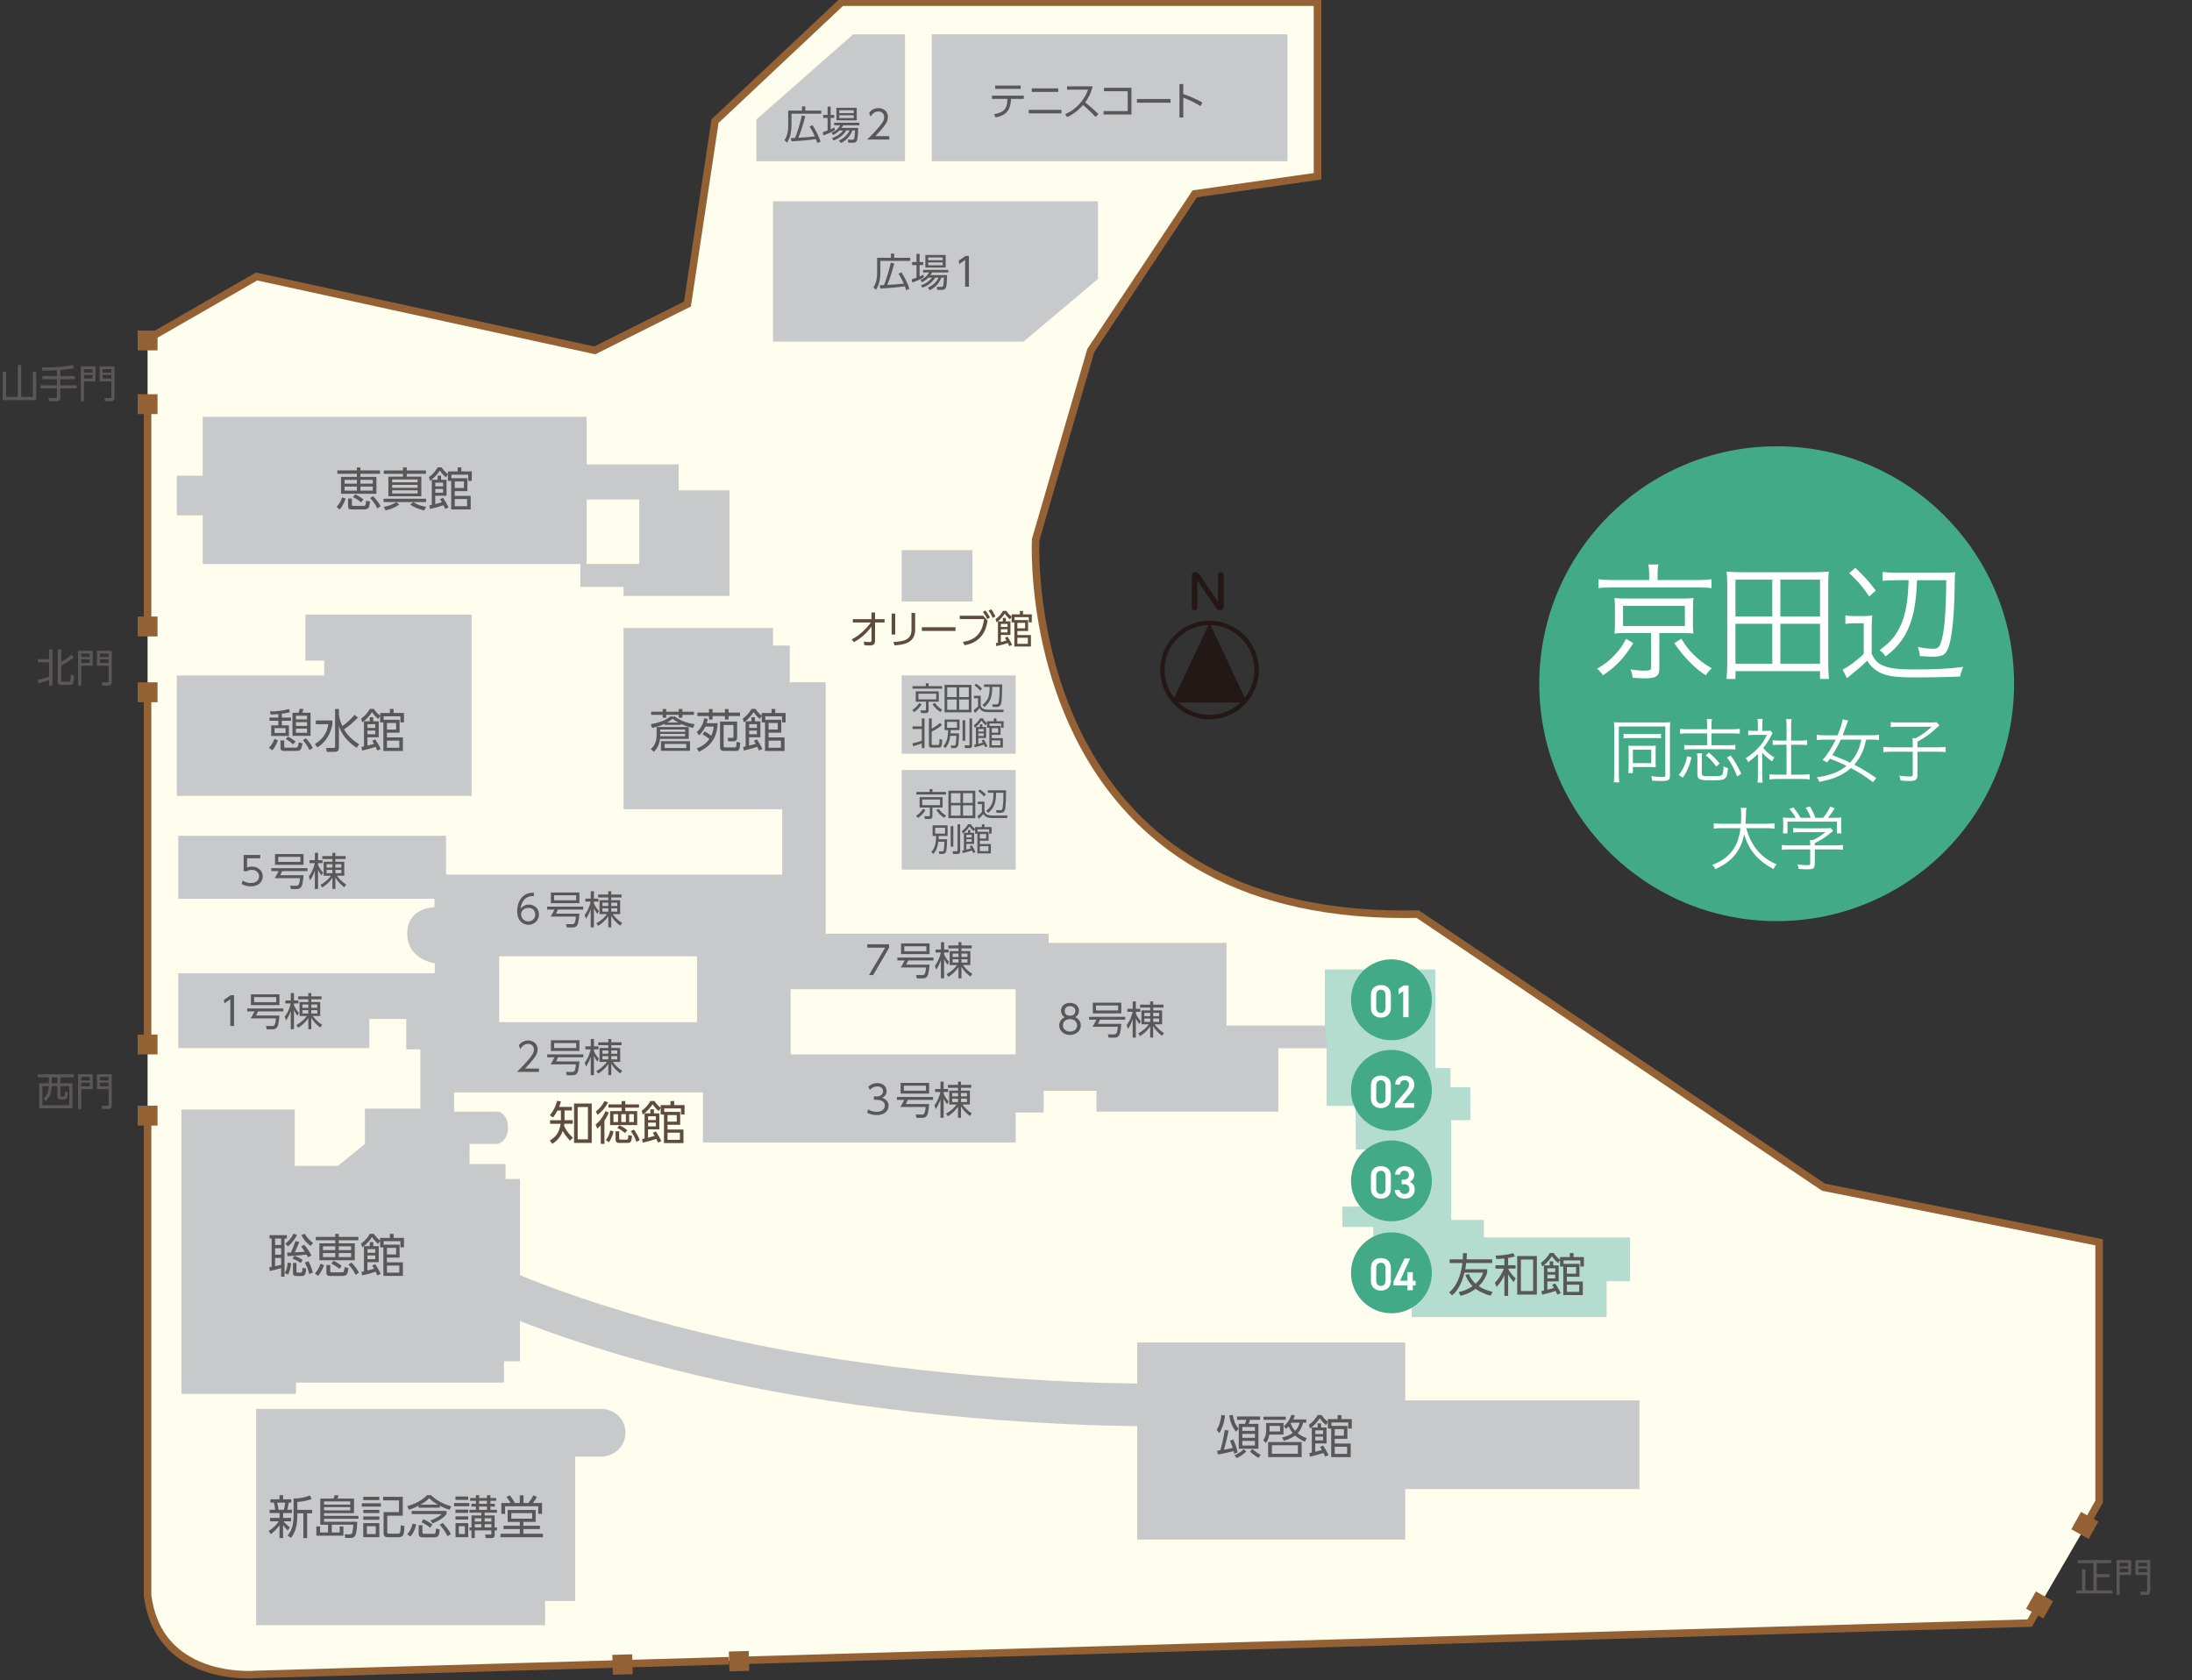 <?xml version="1.0" encoding="utf-8"?>
<!-- Generator: Adobe Illustrator 24.3.0, SVG Export Plug-In . SVG Version: 6.00 Build 0)  -->
<svg version="1.1" id="レイヤー_1" xmlns="http://www.w3.org/2000/svg" xmlns:xlink="http://www.w3.org/1999/xlink" x="0px"
	 y="0px" width="751.68px" height="576.11px" viewBox="0 0 751.68 576.11" style="enable-background:new 0 0 751.68 576.11;"
	 xml:space="preserve">
<rect x="0" y="0" width="751.68" height="576.11" fill="#333333" stroke="none"/>
<style type="text/css">
	.st0{fill:#43AA88;}
	.st1{fill:#FFFFFF;}
	.st2{fill:#FFFDED;}
	.st3{fill:#946134;}
	.st4{fill:#C8C9CA;}
	.st5{fill:#B4DDD0;}
	.st6{fill:#595757;}
	.st7{fill:#604C3F;}
	.st8{fill:#231815;}
</style>
<g>
	<g>
		<circle class="st0" cx="609.26" cy="234.45" r="81.41"/>
	</g>
	<g>
		<path class="st1" d="M560.09,220.55c-3.21,5.15-5.72,7.79-10.39,11.05c-0.84-1.19-1.14-1.54-2.02-2.29
			c2.64-1.58,3.96-2.6,5.68-4.36c1.85-1.85,2.82-3.21,4.27-5.9L560.09,220.55z M565.55,197.27c0-1.41-0.09-2.55-0.31-3.7h3.48
			c-0.22,0.88-0.31,2.02-0.31,3.7v1.63h13.6c2.2,0,3.61-0.09,4.88-0.31v3.12c-1.14-0.22-2.33-0.26-4.8-0.26h-29.22
			c-2.38,0-3.52,0.04-4.71,0.26v-3.12c1.32,0.22,2.68,0.31,4.88,0.31h12.5v-1.63H565.55z M557.54,217.07
			c-1.76,0-2.64,0.04-3.92,0.18c0.13-1.14,0.18-1.98,0.18-3.56v-4.97c0-1.72-0.04-2.33-0.18-3.65c1.23,0.13,2.07,0.18,3.92,0.18
			h19.14c2.11,0,3.04-0.04,4.05-0.18c-0.13,1.06-0.18,1.94-0.18,3.65v4.97c0,1.54,0.04,2.42,0.13,3.52c-1.14-0.09-2.33-0.13-4-0.13
			h-7.66v12.23c0,2.51-1.14,3.3-4.84,3.3c-0.97,0-2.82-0.09-4.31-0.18c-0.13-1.19-0.26-1.72-0.75-2.9c1.8,0.31,3.3,0.44,4.75,0.44
			c1.94,0,2.29-0.18,2.29-1.06v-11.84L557.54,217.07L557.54,217.07z M556.57,214.65h21.21v-6.91h-21.21V214.65z M576.55,219.01
			c1.63,2.64,2.51,3.78,4.31,5.54c1.85,1.85,3.17,2.86,6.12,4.62c-0.88,0.79-1.45,1.45-2.02,2.42c-2.6-1.8-3.7-2.68-5.54-4.58
			c-2.11-2.16-3.21-3.52-5.28-6.47L576.55,219.01z"/>
		<path class="st1" d="M624.12,232.82v-2.68h-29v2.68h-3.08c0.18-1.58,0.26-3.08,0.26-5.1v-27.33c0-1.63-0.09-2.99-0.22-4.4
			c1.67,0.18,3.08,0.22,5.06,0.22h25c1.94,0,3.34-0.04,5.02-0.22c-0.18,1.36-0.22,2.64-0.22,4.4v27.33c0,2.02,0.09,3.61,0.26,5.1
			H624.12z M595.12,211.39h12.63v-12.63h-12.63V211.39z M595.12,227.59h12.63V213.9h-12.63V227.59z M610.52,211.39h13.6v-12.63
			h-13.6V211.39z M610.52,227.59h13.6V213.9h-13.6V227.59z"/>
		<path class="st1" d="M632.82,211.04c1.06,0.18,1.76,0.22,3.39,0.22h2.51c1.28,0,2.24-0.04,3.34-0.22
			c-0.18,1.32-0.22,2.51-0.22,4.62v8.54c1.1,2.24,1.98,3.21,3.83,4c2.29,1.01,5.1,1.36,10.69,1.36c7.22,0,12.45-0.26,16.85-0.88
			c-0.62,1.5-0.84,2.16-1.06,3.3c-4.8,0.22-9.46,0.31-14.79,0.31c-7.17,0-9.86-0.35-12.45-1.54c-1.89-0.88-3.34-2.2-4.62-4.18
			c-1.89,1.85-2.99,2.77-5.41,4.71c-0.7,0.57-0.88,0.7-1.54,1.28l-1.45-2.95c1.85-0.88,4.62-2.9,7.22-5.37v-10.52h-3.08
			c-1.45,0-2.2,0.04-3.21,0.22L632.82,211.04L632.82,211.04z M636.21,194.71c3.08,2.9,4.58,4.58,7.04,7.79l-2.25,2.02
			c-2.51-3.65-3.87-5.19-6.86-8.01L636.21,194.71z M650.12,198.98c-1.85,0-3.17,0.04-4.53,0.22v-3.08c1.36,0.18,2.64,0.26,4.75,0.26
			h15.89c2.33,0,3.17-0.04,4.27-0.18c-0.13,0.84-0.18,1.63-0.18,3.43c-0.04,7.66-0.57,15.27-1.36,19.27
			c-0.53,2.82-1.32,4.75-2.33,5.5c-0.7,0.53-2.02,0.79-4,0.79c-0.66,0-0.88,0-4.27-0.22c-0.09-1.14-0.26-1.85-0.7-3.08
			c2.02,0.35,3.83,0.57,5.06,0.57c1.72,0,2.29-0.44,2.86-2.16c1.19-3.39,1.67-9.15,1.85-21.34H657.4c-0.22,5.68-0.75,9.59-1.8,13.25
			c-0.79,2.68-1.89,5.1-3.43,7.26c-1.5,2.16-2.77,3.43-5.54,5.63c-0.75-1.06-1.36-1.67-2.11-2.16c3.3-2.38,4.97-4.18,6.56-7.09
			c2.2-4.05,3.17-8.76,3.43-16.9h-4.39V198.98z"/>
		<path class="st1" d="M553.55,249.79c0-0.89-0.02-1.51-0.1-2.16c0.55,0.07,1.3,0.1,2.28,0.1h14.81c0.94,0,1.66-0.02,2.21-0.1
			c-0.07,0.65-0.1,1.25-0.1,2.18v16.27c0,1.44-0.48,1.73-2.93,1.73c-0.89,0-1.94-0.05-3.12-0.12c-0.07-0.55-0.17-1.01-0.36-1.56
			c1.51,0.22,2.54,0.29,3.7,0.29c0.91,0,1.13-0.1,1.13-0.53v-16.78h-15.94v16.59c0,1.15,0.05,1.82,0.17,2.57h-1.9
			c0.1-0.77,0.14-1.56,0.14-2.57L553.55,249.79L553.55,249.79z M556.77,251.59c0.5,0.1,0.96,0.12,1.94,0.12h8.93
			c1.01,0,1.42-0.02,1.94-0.12v1.61c-0.53-0.1-1.01-0.12-1.9-0.12h-9c-0.86,0-1.37,0.02-1.92,0.12v-1.61H556.77z M567.74,261.69
			c0,0.53,0.02,0.98,0.07,1.39c-0.48-0.05-0.94-0.07-1.49-0.07h-6.38v2.11h-1.56c0.07-0.65,0.1-1.27,0.1-2.21v-5.76
			c0-0.5-0.02-1.03-0.07-1.46c0.5,0.05,0.98,0.07,1.61,0.07h6.05c0.79,0,1.22-0.02,1.75-0.07c-0.05,0.43-0.07,0.67-0.07,1.44
			L567.74,261.69L567.74,261.69z M559.94,261.69h6.31v-4.61h-6.31V261.69z"/>
		<path class="st1" d="M575.68,265.77c1.01-1.34,1.51-2.18,2.06-3.53c0.36-0.86,0.55-1.54,0.84-2.93l1.46,0.41
			c-0.34,1.49-0.58,2.23-1.06,3.38c-0.6,1.49-0.98,2.21-1.9,3.55L575.68,265.77z M585.4,248.68c0-1.03-0.02-1.54-0.14-2.09h1.8
			c-0.12,0.6-0.17,1.15-0.17,2.09v1.39h7.22c1.06,0,1.85-0.05,2.5-0.14v1.68c-0.77-0.07-1.56-0.12-2.5-0.12h-7.22v4.06h6.02
			c1.01,0,1.58-0.02,2.18-0.12v1.61c-0.6-0.1-1.2-0.12-2.18-0.12H579.8c-1.01,0-1.63,0.02-2.23,0.12v-1.61
			c0.6,0.1,1.2,0.12,2.21,0.12h5.62v-4.06h-6.79c-1.1,0-1.78,0.02-2.47,0.12v-1.68c0.65,0.1,1.42,0.14,2.47,0.14h6.79L585.4,248.68
			L585.4,248.68z M583.72,258.33c-0.12,0.65-0.14,1.1-0.14,2.21v4.61c0,0.94,0.31,1.03,3.1,1.03c2.95,0,3.62-0.1,3.94-0.58
			c0.24-0.38,0.36-1.25,0.43-2.83c0.53,0.34,0.91,0.5,1.51,0.65c-0.36,3.98-0.65,4.18-5.9,4.18c-1.97,0-3-0.1-3.65-0.36
			c-0.7-0.26-0.94-0.72-0.94-1.78v-4.92c0-0.84-0.02-1.37-0.14-2.21H583.72z M588.54,262.87c-1.15-1.63-2.16-2.71-3.62-3.89
			l1.1-0.89c1.56,1.3,2.42,2.18,3.67,3.72L588.54,262.87z M595.72,266.25c-1.13-2.83-2.14-4.68-3.5-6.5l1.25-0.67
			c1.32,1.73,2.47,3.67,3.65,6.26L595.72,266.25z"/>
		<path class="st1" d="M604.32,266.01c0,1.01,0.05,1.7,0.14,2.35h-1.78c0.1-0.7,0.14-1.37,0.14-2.38v-7.46
			c-1.18,1.18-1.82,1.73-3.31,2.83c-0.26-0.58-0.46-0.86-0.89-1.34c1.68-1.06,3-2.14,4.32-3.55c1.25-1.34,2.04-2.52,2.98-4.46h-4.49
			c-0.72,0-1.25,0.02-1.92,0.1v-1.58c0.65,0.07,1.18,0.1,1.87,0.1h1.42v-2.23c0-0.7-0.05-1.32-0.12-1.85h1.8
			c-0.1,0.5-0.14,1.13-0.14,1.87v2.21h1.39c0.72,0,1.1-0.02,1.39-0.07l0.74,0.84c-0.17,0.26-0.31,0.53-0.58,1.03
			c-0.72,1.46-1.51,2.69-2.64,4.08c1.22,1.42,2.21,2.26,3.86,3.26c-0.36,0.46-0.58,0.79-0.82,1.32c-1.51-1.06-2.4-1.85-3.38-3.02
			v7.95H604.32z M612.65,248.78c0-0.82-0.05-1.27-0.17-2.18h1.9c-0.14,0.84-0.17,1.37-0.17,2.18v5.18h3.14
			c1.03,0,1.68-0.05,2.35-0.14v1.68c-0.74-0.07-1.51-0.12-2.35-0.12h-3.14v10.25H618c1.25,0,1.97-0.05,2.59-0.14v1.8
			c-0.79-0.12-1.54-0.17-2.59-0.17h-8.64c-1.06,0-1.8,0.05-2.57,0.17v-1.8c0.62,0.1,1.34,0.14,2.59,0.14h3.26v-10.25h-2.38
			c-0.82,0-1.61,0.05-2.35,0.12v-1.68c0.62,0.1,1.34,0.14,2.35,0.14h2.38v-5.18H612.65z"/>
		<path class="st1" d="M642.29,268.2c-2.83-2.11-4.63-3.26-7.56-4.82c-1.32,1.18-2.76,2.09-4.51,2.88
			c-1.61,0.72-3.41,1.25-6.34,1.85c-0.31-0.79-0.41-0.96-0.86-1.54c4.82-0.74,7.66-1.85,10.22-3.96c-2.04-1.01-2.23-1.08-5.74-2.45
			c-0.38,0.55-0.48,0.7-0.94,1.27c-0.6-0.34-0.89-0.48-1.56-0.77c1.73-2.02,3.26-4.44,4.49-7.03h-4.01c-1.06,0-1.78,0.05-2.5,0.14
			v-1.8c0.7,0.12,1.54,0.17,2.5,0.17h4.66c0.98-2.38,1.46-3.89,1.73-5.45l1.9,0.36c-0.41,1.06-0.62,1.63-0.65,1.7
			c-0.67,1.94-0.86,2.42-1.25,3.38h9.98c0.98,0,1.78-0.05,2.5-0.17v1.8c-0.7-0.1-1.46-0.14-2.47-0.14h-1.94
			c-0.58,2.45-0.91,3.48-1.56,4.82c-0.62,1.34-1.49,2.62-2.52,3.79c2.9,1.51,4.58,2.52,7.56,4.58L642.29,268.2z M631.23,253.63
			c-0.89,1.97-1.8,3.6-2.9,5.3c2.93,1.13,4.15,1.63,6.1,2.59c0.86-0.94,1.82-2.3,2.45-3.58c0.6-1.25,0.91-2.18,1.42-4.32h-7.07
			V253.63z"/>
		<path class="st1" d="M655.92,254.71c0-0.62-0.02-1.08-0.07-1.58h1.1c2.23-1.2,3.53-2.16,5.47-3.94H650.8
			c-0.96,0-1.8,0.05-2.42,0.14v-1.73c0.72,0.1,1.44,0.14,2.45,0.14h11.38c0.98,0,1.44-0.02,1.87-0.1l0.98,1.1
			c-0.5,0.43-0.53,0.46-0.86,0.77c-2.71,2.45-3.58,3.07-6.67,4.82v1.94h6.74c1.37,0,2.09-0.05,2.9-0.14v1.78
			c-0.86-0.1-1.61-0.14-2.9-0.14h-6.74v8.02c0,1.61-0.58,2.02-2.76,2.02c-0.77,0-1.51-0.05-3.05-0.17c-0.1-0.74-0.17-1.06-0.41-1.68
			c1.46,0.22,2.47,0.31,3.46,0.31c0.94,0,1.15-0.12,1.15-0.7v-7.8h-7.15c-1.2,0-2.04,0.05-2.95,0.14v-1.78
			c0.89,0.1,1.66,0.14,3,0.14h7.1V254.71z"/>
		<path class="st1" d="M598.82,283.99c0.82,3.07,2.09,5.59,3.91,7.73c1.75,2.04,3.77,3.5,6.5,4.68c-0.48,0.58-0.67,0.84-1.06,1.61
			c-5.38-2.86-8.35-6.36-10.08-11.86c-0.65,3.5-2.23,6.41-4.68,8.62c-1.51,1.34-2.83,2.18-5.18,3.26c-0.34-0.67-0.53-0.94-1.03-1.46
			c3-1.22,4.75-2.4,6.31-4.2c1.87-2.16,2.88-4.7,3.34-8.38h-6.53c-1.27,0-1.94,0.05-2.64,0.17v-1.87c0.62,0.12,1.42,0.17,2.69,0.17
			h6.62c0.07-1.15,0.1-1.9,0.1-2.83c0-1.1-0.07-1.97-0.17-2.62h1.97c-0.12,0.79-0.17,1.32-0.17,2.5c-0.02,1.22-0.05,1.92-0.12,2.95
			h7.27c1.22,0,2.02-0.05,2.66-0.17v1.87c-0.77-0.12-1.44-0.17-2.64-0.17L598.82,283.99L598.82,283.99z"/>
		<path class="st1" d="M622.3,296.32c0,1.49-0.46,1.78-2.69,1.78c-0.67,0-1.92-0.05-2.76-0.14c-0.17-0.7-0.26-1.01-0.5-1.54
			c1.22,0.17,2.35,0.26,3.14,0.26c1.1,0,1.27-0.07,1.27-0.58v-4.83h-7.2c-1.06,0-1.8,0.05-2.52,0.14v-1.66
			c0.7,0.1,1.46,0.14,2.5,0.14h7.22v-0.41c0-0.48-0.02-0.91-0.07-1.42h1.01c1.66-0.79,3.02-1.66,4.3-2.71h-8.78
			c-0.82,0-1.63,0.05-2.28,0.12v-1.56c0.67,0.07,1.44,0.12,2.33,0.12h8.67c0.89,0,1.37-0.02,1.78-0.1l0.91,0.96
			c-0.31,0.24-0.31,0.24-0.84,0.7c-1.61,1.34-3.1,2.33-5.47,3.55v0.74h7.13c1.08,0,1.85-0.05,2.52-0.14v1.66
			c-0.67-0.1-1.49-0.14-2.54-0.14h-7.1v5.06H622.3z M615.82,280.46c-0.7-1.22-1.13-1.82-2.26-3.12l1.44-0.46
			c1.1,1.37,1.61,2.09,2.45,3.55h3.5c-0.46-1.27-0.91-2.21-1.75-3.46l1.49-0.41c0.91,1.58,1.3,2.4,1.82,3.86h2.64
			c1.13-1.3,1.78-2.33,2.47-3.86l1.51,0.65c-1.01,1.61-1.51,2.3-2.3,3.22h1.87c1.39,0,1.92-0.02,2.76-0.1
			c-0.07,0.62-0.1,1.1-0.1,1.99v1.78c0,0.55,0.05,1.13,0.12,1.68h-1.58v-4.03h-16.95v4.03h-1.58c0.07-0.55,0.12-1.08,0.12-1.68
			v-1.78c0-0.89-0.02-1.37-0.1-1.99c0.89,0.1,1.42,0.12,2.74,0.12h1.69V280.46z"/>
	</g>
</g>
<g>
	<g>
		<path class="st2" d="M451.81,0.73H288.58L245.2,41.54l-9.45,62.71l-31.79,15.89L87.98,94.81l-37.37,21.48v3.87v15.03v83.05v15.75
			v127.58v17.61v167.95c3.22,25.06,26.73,27.14,34.47,27.14c1.55,0,2.47-0.08,2.47-0.08l608.46-17.61l5.37-9.45l12.24-21.05
			l6.23-11.17v-88.92l-94.5-18.9l-139.17-93.64c-1.57,0.03-3.1,0.05-4.62,0.05c-133.09,0-126.39-128.48-126.39-128.48l18.9-64.86
			l35.65-53.69l42.1-6.01V0.73"/>
	</g>
	<g>
		<path class="st3" d="M49.32,116.92v-0.63v-0.74l38.45-22.1l116.02,25.35l30.78-15.39l9.42-62.49l44.08-41.46H453.1v62.11
			l-42.63,6.09l-35.22,53.05l-18.85,64.68l-1.24-0.36l1.29,0.07c0,0-0.01,0.25-0.03,0.75c-0.01,0.5-0.03,1.25-0.03,2.22
			c-0.01,9.6,1.39,40.77,17.71,69.37c8.16,14.31,20.03,27.98,37.33,38.09c17.31,10.11,40.07,16.69,70.11,16.69
			c1.51,0,3.04-0.01,4.59-0.05l0.41-0.01l139.3,93.73l95.28,19.05v90.31l-4.82,8.63l-2.25-1.25l4.49-8.05v-87.52l-93.72-18.74
			l-139.39-93.79l0.72-1.07l0.03,1.29c-1.57,0.03-3.12,0.05-4.65,0.05c-30.41,0-53.68-6.67-71.41-17.04
			c-26.62-15.56-40.71-39.37-48.12-61.04c-7.41-21.68-8.2-41.27-8.2-48.65c0-1.99,0.06-3.09,0.06-3.11l0.01-0.15l19-65.19
			l36.08-54.34l41.56-5.94V2.02H289.09l-42.69,40.15l-9.48,62.93l-32.79,16.39L88.2,96.17L51.25,117.4l-0.64-1.12h1.29v0.63H49.32z"
			/>
		<rect x="47.21" y="113.34" class="st3" width="6.81" height="6.81"/>
		
			<rect x="711.88" y="519.7" transform="matrix(0.487 -0.873 0.873 0.487 -90.08 892.771)" class="st3" width="6.81" height="6.81"/>
		<path class="st3" d="M213.61,571.82l-126.02,3.65l-0.04-1.29l0.12,1.28c-0.03,0-0.99,0.09-2.59,0.09
			c-3.99-0.01-11.97-0.52-19.51-4.31c-7.54-3.77-14.6-11.02-16.24-23.96l-0.01-0.08V382.4h2.58v164.72h-1.29l1.28-0.16
			c1.59,12.12,7.89,18.44,14.84,21.98c6.96,3.51,14.59,4.04,18.35,4.04c0.75,0,1.35-0.02,1.75-0.04c0.4-0.02,0.6-0.04,0.6-0.04
			l0.04,0l126.06-3.65L213.61,571.82z"/>
		
			<rect x="210" y="567.13" transform="matrix(1 -0.029 0.029 1 -16.471 6.435)" class="st3" width="6.81" height="6.81"/>
		<rect x="47.21" y="379.16" class="st3" width="6.81" height="6.81"/>
		<polyline class="st3" points="249.97,570.77 216.84,571.73 216.76,569.15 249.9,568.19 		"/>
		<polygon class="st3" points="700.9,550.57 696.77,557.84 253.21,570.68 253.13,568.1 695.25,555.3 698.66,549.29 		"/>
		
			<rect x="696.3" y="546.68" transform="matrix(0.494 -0.869 0.869 0.494 -124.247 886.647)" class="st3" width="6.8" height="6.8"/>
		
			<rect x="249.94" y="565.98" transform="matrix(1 -0.029 0.029 1 -16.421 7.594)" class="st3" width="6.81" height="6.81"/>
		<polyline class="st3" points="49.32,358.32 49.32,237.21 51.9,237.21 51.9,358.32 		"/>
		<rect x="47.21" y="354.75" class="st3" width="6.81" height="6.81"/>
		<rect x="47.21" y="233.98" class="st3" width="6.81" height="6.81"/>
		<polyline class="st3" points="49.32,215 49.32,138.42 51.9,138.42 51.9,215 		"/>
		<rect x="47.21" y="211.42" class="st3" width="6.81" height="6.81"/>
		<rect x="47.21" y="135.18" class="st3" width="6.81" height="6.81"/>
	</g>
	<rect x="319.51" y="11.76" class="st4" width="121.99" height="43.53"/>
	<polygon class="st4" points="259.37,55.29 310.35,55.29 310.35,11.76 292.59,11.76 259.37,40.97 	"/>
	<polygon class="st4" points="265.1,117.14 265.1,69.03 376.5,69.03 376.5,95.66 351.01,117.14 	"/>
	<rect x="309.2" y="188.66" class="st4" width="24.27" height="17.61"/>
	<rect x="309.2" y="231.61" class="st4" width="39.09" height="26.85"/>
	<rect x="309.2" y="264.05" class="st4" width="39.09" height="34.15"/>
	<polygon class="st4" points="104.74,210.78 104.74,226.53 111.18,226.53 111.18,231.62 60.64,231.62 60.64,272.92 161.72,272.92 
		161.72,239.13 161.72,231.62 161.72,226.53 161.72,224.53 161.72,210.78 	"/>
	<g>
		<path class="st4" d="M508.8,424.41v-6.01h-11.17v-34.36h6.59v-11.17h-6.87v-6.59h-5.15v-33.79h-37.8v19.18H420.6v-28.35h-61v-3.15
			h-76.46v-86.2h-12.31v-12.6h-5.73v-6.01h-51.26v62.14h54.41l-0.02,22.41H152.95V286.6H61.14v21.59h87.84v2.9c0,0-9.34,0-9.34,9.02
			s9.45,10.2,9.45,10.2v3.44H61.14v25.66h65.51v-9.99h12.67v10.42h4.83v20.3h-19.01v12.13l-9.24,7.52h-14.82v-19.33H62.21v97.51
			h39.3v-3.87h71.31v-7.3h5.48v-62.5h-4.94v-5.15h-12.35v-6.87h9.77c0,0,3.44-1.07,3.44-5.58s-3.04-5.51-3.04-5.51h-15.46v-6.58
			h85.34v17.18h107.24v-10.31h9.6v-7.45h18.11v7.16h62.36v-21.76h16.61v19.76h10.02v14.89h5.15v5.44h6.3v14.32H460.4v6.87H471v15.46
			h5.15v4.58h8.02v10.88h66.72V439.3h8.02v-14.89H508.8z M239.04,350.53h-67.87v-22.62h67.87V350.53z M348.29,361.55h-77.18v-22.34
			h77.18V361.55z"/>
		<polyline class="st5" points="454.96,359.41 454.96,379.17 464.99,379.17 464.99,394.06 470.14,394.06 470.14,399.5 476.44,399.5 
			476.44,413.82 460.4,413.82 460.4,420.69 471,420.69 471,436.15 476.15,436.15 476.15,440.74 484.17,440.74 484.17,451.62 
			550.9,451.62 550.9,439.3 558.91,439.3 558.91,424.41 508.8,424.41 508.8,418.4 497.63,418.4 497.63,384.03 504.22,384.03 
			504.22,372.87 497.35,372.87 497.35,366.28 492.19,366.28 492.19,332.49 454.39,332.49 454.39,351.68 		"/>
		<path class="st4" d="M232.74,168.15v-8.91h-31.57v-16.32H69.51v20.19h-8.87v13.61h8.87v16.68h129.51v7.86h14.82v3.1h5.37h3.01
			h27.92v-36.19H232.74z M201.17,171.26h18.04v22.12h-18.04V171.26z"/>
		<rect x="389.96" y="460.35" class="st4" width="91.92" height="67.58"/>
		<rect x="469.42" y="480.2" class="st4" width="92.78" height="30.41"/>
		<path class="st4" d="M214.49,491.28c0-4.19-3.17-7.6-7.23-8.06v-0.09h-10.02h-10.31H87.84v74.17h99.08v-8.3h10.31v-49.54h10.02
			v-0.09C211.32,498.88,214.49,495.47,214.49,491.28"/>
	</g>
	<g>
		<path class="st6" d="M7.26,125.15v10.95h4.01v-8.65h1.17v9.75H0.95v-9.75h1.14v8.65h4.02v-10.95H7.26z"/>
		<path class="st6" d="M20.68,128.96h4.98v1.07h-4.98v2.09h5.63v1.06h-5.63v3.22c0,0.55-0.21,1.21-1.17,1.21h-2.68l-0.21-1.13
			l2.47,0.01c0.16,0,0.44,0,0.44-0.39v-2.92h-5.65v-1.06h5.65v-2.09h-5v-1.07h5v-2.02c-2.41,0.15-3.93,0.16-5,0.16l-0.11-1.09
			c4.72,0.03,7.81-0.24,10.62-0.84l0.32,1.06c-0.67,0.15-2.01,0.42-4.69,0.63V128.96z"/>
		<path class="st6" d="M32.74,125.65v5.13H28.8v6.82h-1.07v-11.95H32.74z M28.8,126.61v1.18h2.91v-1.18H28.8z M28.8,128.57v1.23
			h2.91v-1.23H28.8z M39.25,136.39c0,1.15-0.82,1.21-1.21,1.21h-2.02l-0.21-1.11l1.92,0.01c0.42,0,0.46-0.09,0.46-0.48v-5.24h-4.01
			v-5.13h5.08V136.39z M35.19,126.61v1.18h2.99v-1.18H35.19z M35.19,128.57v1.23h2.99v-1.23H35.19z"/>
	</g>
	<g>
		<path class="st6" d="M12.9,233.18c1.41-0.32,3.3-0.92,3.94-1.15v-4.93h-3.87v-1.08h3.87v-3.34h1.14v12.43h-1.14v-1.94
			c-0.28,0.11-2.16,0.76-3.6,1.15L12.9,233.18z M20.99,222.67v4.31c0.4-0.21,2.02-1.11,3.52-2.47l0.76,0.96
			c-1.43,1.21-3.42,2.3-4.29,2.75v5.14c0,0.31,0.09,0.4,0.48,0.4h2.06c0.5,0,0.76,0,0.76-2.53l1.13,0.4
			c-0.12,2.29-0.17,3.24-1.47,3.24h-2.96c-0.29,0-1.14,0-1.14-0.96v-11.25H20.99z"/>
		<path class="st6" d="M31.8,223.16v5.13h-3.94v6.82h-1.07v-11.95H31.8z M27.86,224.12v1.18h2.91v-1.18H27.86z M27.86,226.08v1.23
			h2.91v-1.23H27.86z M38.31,233.9c0,1.15-0.82,1.21-1.21,1.21h-2.02l-0.21-1.11l1.92,0.01c0.42,0,0.46-0.09,0.46-0.48v-5.24h-4.01
			v-5.13h5.08V233.9z M34.25,224.12v1.18h2.99v-1.18H34.25z M34.25,226.08v1.23h2.99v-1.23H34.25z"/>
	</g>
	<g>
		<path class="st6" d="M723.96,534.95v1.06h-4.94v3.78h4.41v1.04h-4.41v4.53h5.35v1.07h-12.33v-1.07h1.94v-7.19h1.14v7.19h2.76
			v-9.35h-5.41v-1.06H723.96z"/>
		<path class="st6" d="M730.84,534.95v5.13h-3.94v6.82h-1.07v-11.95H730.84z M726.9,535.92v1.18h2.91v-1.18H726.9z M726.9,537.87
			v1.23h2.91v-1.23H726.9z M737.35,545.7c0,1.15-0.82,1.21-1.21,1.21h-2.02l-0.21-1.11l1.92,0.01c0.42,0,0.46-0.09,0.46-0.48v-5.24
			h-4.01v-5.13h5.08V545.7z M733.29,535.92v1.18h2.99v-1.18H733.29z M733.29,537.87v1.23h2.99v-1.23H733.29z"/>
	</g>
	<g>
		<path class="st6" d="M25.34,369.42h-4.64v2.05h4.15v8.56H13.47v-8.56h3.27v-2.05h-3.78v-1.03h12.38V369.42z M14.89,376.73
			c0.76-0.71,1.84-1.83,1.84-4.26h-2.18v6.51h9.22v-6.51h-3.05v3.13c0,0.39,0.15,0.4,0.44,0.4h0.6c0.25,0,0.39-0.05,0.44-0.36
			c0.07-0.36,0.09-0.96,0.09-1.34l0.95,0.21c-0.09,1.9-0.29,2.48-1.22,2.48h-1.18c-0.55,0-1.17-0.04-1.17-1.02v-3.51h-1.92
			c0,2.96-1.39,4.43-2.05,5.12L14.89,376.73z M19.68,369.42h-1.9v2.05h1.9V369.42z"/>
		<path class="st6" d="M31.8,368.34v5.13h-3.94v6.82h-1.07v-11.95H31.8z M27.86,369.31v1.18h2.91v-1.18H27.86z M27.86,371.27v1.23
			h2.91v-1.23H27.86z M38.31,379.09c0,1.15-0.82,1.21-1.21,1.21h-2.02l-0.21-1.11l1.92,0.01c0.42,0,0.46-0.09,0.46-0.48v-5.24h-4.01
			v-5.13h5.08V379.09z M34.25,369.31v1.18h2.99v-1.18H34.25z M34.25,371.27v1.23h2.99v-1.23H34.25z"/>
	</g>
	<g>
		<path class="st6" d="M115.42,173.83c0.89-0.96,1.52-2.04,1.9-3.29l1.22,0.43c-0.19,0.54-0.82,2.31-2.04,3.72L115.42,173.83z
			 M123.6,163.53h5.48v5.79h-12.14v-5.79h5.44v-1.06h-6.69v-1.16h6.69v-1.04h1.22v1.04h6.71v1.16h-6.71V163.53z M122.38,164.55
			h-4.21v1.31h4.21V164.55z M122.38,166.86h-4.21v1.38h4.21V166.86z M120.67,170.97v2.1c0,0.16,0,0.4,0.54,0.4h3.56
			c0.44,0,0.65-0.08,0.82-1.8l1.31,0.33c-0.06,0.47-0.22,1.72-0.49,2.1c-0.41,0.55-1.23,0.6-1.38,0.6h-4.53
			c-0.65,0-1.14-0.25-1.14-0.97v-2.77H120.67z M123.81,172.28c-0.4-0.36-0.98-0.89-2.78-1.84l0.81-0.93
			c0.71,0.35,1.74,0.89,2.78,1.76L123.81,172.28z M127.83,164.55h-4.23v1.31h4.23V164.55z M127.83,166.86h-4.23v1.38h4.23V166.86z
			 M129.36,174.33c-0.52-1.09-1.16-2.17-2.44-3.53l1.01-0.66c1.01,1,1.92,2.2,2.6,3.45L129.36,174.33z"/>
		<path class="st6" d="M146.12,172.17h-14.59v-1.14h14.59V172.17z M131.58,173.8c1.65-0.27,2.82-0.71,4.34-1.6l1,0.81
			c-1.39,1.01-3.01,1.65-4.68,1.99L131.58,173.8z M146.06,162.49h-6.58v0.95h5v6.74h-11.3v-6.74h5.02v-0.95h-6.6v-1.16h6.6v-1.06
			h1.28v1.06h6.58V162.49z M143.2,164.4h-8.72v1h8.72V164.4z M143.2,166.27h-8.72v1.01h8.72V166.27z M143.2,168.14h-8.72v1.08h8.72
			V168.14z M141.71,172.19c1.39,0.87,2.72,1.33,4.4,1.6l-0.63,1.23c-0.62-0.13-2.91-0.63-4.81-1.99L141.71,172.19z"/>
		<path class="st6" d="M153.6,161.65h3.35v-1.38h1.27v1.38h3.56v3.24h-1.22v-2.1h-5.76v1.19h5.48v4.43h-4.34v1.63h5.47v4.64h-6.69
			v-9.78h-1.12v-2.26l-0.67,1.06c-1.12-0.87-1.84-1.95-2.1-2.34c-0.43,0.63-1.55,2.25-3.35,3.54l-0.4-1.3
			c1.17-0.81,2.22-1.96,3.02-3.35h1.33c0.54,0.76,1.06,1.49,2.17,2.31V161.65z M151.94,170.69c0.54,0.79,1.39,2.22,1.87,3.32
			l-1.14,0.52c-0.27-0.65-0.4-0.9-0.59-1.27c-0.93,0.32-3.01,0.93-4.64,1.28l-0.22-1.23c0.11-0.03,0.68-0.14,0.85-0.17v-8.64h1.99
			v-1.39h1.2v1.39h1.87v5.49h-3.88v2.86c0.33-0.08,1.12-0.28,2.28-0.62c-0.27-0.51-0.4-0.71-0.63-1.06L151.94,170.69z
			 M151.94,165.51h-2.67v1.27h2.67V165.51z M151.94,167.68h-2.67v1.28h2.67V167.68z M159.09,165.08h-3.15v2.25h3.15V165.08z
			 M160.18,171.13h-4.24v2.45h4.24V171.13z"/>
	</g>
	<g>
		<path class="st6" d="M346.66,34.15c0,0.63-0.15,2.13-0.68,3.22c-1.03,2.1-3.43,2.67-4.57,2.89l-0.51-1.1
			c3.05-0.54,4.53-1.65,4.53-4.94v-0.31h-5.25v-1.12h10.91v1.12h-4.42V34.15z M350.01,29.35v1.12h-8.75v-1.12H350.01z"/>
		<path class="st6" d="M363.98,37.66v1.21h-11.21v-1.21H363.98z M362.89,30.31v1.21h-9.08v-1.21H362.89z"/>
		<path class="st6" d="M374.69,29.6c-0.63,2.67-1.7,4.34-2.56,5.51c2.32,1.85,3.55,3.03,4.56,4.02l-1.02,0.96
			c-1.89-2.06-3.84-3.71-4.27-4.07c-0.66,0.72-2.51,2.8-5.43,4.13l-0.72-0.99c1.11-0.48,3.04-1.43,5.01-3.62
			c1.67-1.86,2.36-3.46,2.85-4.8h-7.19V29.6H374.69z"/>
		<path class="st6" d="M387.99,30.12v9.14h-9.53v-1.17h8.25v-6.81h-8.13v-1.17H387.99z"/>
		<path class="st6" d="M401.4,33.95v1.27h-11.52v-1.27H401.4z"/>
		<path class="st6" d="M411.68,36.39c-0.91-0.56-3.11-1.9-5.91-2.87v6.77h-1.3V28.83h1.3v3.43c2.53,0.8,4.61,1.84,6.54,2.88
			L411.68,36.39z"/>
	</g>
	<g>
		<path class="st6" d="M275.03,37.92v-1.41h1.11v1.41h5.48v1.06h-10.21v4.18c0,1.8-0.36,4.03-1.53,5.76l-0.86-0.83
			c0.92-1.43,1.27-3.01,1.27-4.65v-5.52H275.03z M278.62,42.92c1.07,1.58,2.17,3.89,2.77,5.63l-1.11,0.48
			c-0.16-0.48-0.28-0.84-0.48-1.33c-2.21,0.36-6.65,0.68-8.41,0.78l-0.17-1.14c0.8-0.01,1.14-0.03,1.41-0.04
			c0.58-1.38,1.46-3.79,2.36-7.72l1.17,0.29c-0.64,2.44-1.42,5.1-2.4,7.37c2.24-0.13,3.67-0.21,5.68-0.46
			c-0.48-1.03-0.88-1.92-1.8-3.39L278.62,42.92z"/>
		<path class="st6" d="M286.25,44.68c-1.06,0.64-2.63,1.33-3.93,1.74l-0.15-1.14c0.43-0.12,0.9-0.25,1.62-0.52v-4.33h-1.5V39.4h1.5
			v-2.84h1.06v2.84h1.22v1.03h-1.22v3.91c0.67-0.29,1-0.47,1.33-0.66L286.25,44.68z M294.26,43.86c0.01,1.34-0.12,3.72-0.4,4.31
			c-0.17,0.36-0.44,0.76-1.23,0.76h-1.73l-0.15-1.04l1.67,0.01c0.38,0,0.48-0.28,0.54-0.51c0.09-0.43,0.17-1.1,0.24-2.67h-0.9
			c-0.75,1.98-2.08,3.4-3.95,4.31l-0.67-0.83c1.93-0.91,3.07-2.17,3.66-3.48h-1.14c-1.42,2.33-3.56,3.15-4.39,3.46l-0.48-0.84
			c0.84-0.28,2.38-0.84,3.79-2.61h-1.27c-0.92,0.94-1.73,1.34-2.2,1.58l-0.5-0.79c1.45-0.64,2.18-1.29,2.99-2.57h-2.1v-0.87h8.65
			v0.87h-5.55c-0.21,0.38-0.35,0.6-0.58,0.91H294.26z M293.79,36.97v4.31h-6.97v-4.31H293.79z M292.77,37.8h-4.96v0.98h4.96V37.8z
			 M292.77,39.52h-4.96v0.98h4.96V39.52z"/>
		<path class="st6" d="M304.95,46.69v1.15h-7.56c0.84-0.83,2.28-2.22,3.68-3.86c1.61-1.86,2.14-2.75,2.14-3.83
			c0-1.27-0.95-1.93-1.98-1.93c-1.66,0-2.44,1.39-2.68,1.82l-0.51-1.34c0.79-1.05,1.89-1.63,3.19-1.63c1.34,0,3.24,0.76,3.24,3.07
			c0,1.02-0.31,1.86-1.38,3.24c-0.56,0.72-1.42,1.76-2.92,3.31H304.95z"/>
	</g>
	<g>
		<path class="st6" d="M305.52,88.39v-1.41h1.11v1.41h5.48v1.06h-10.21v4.18c0,1.8-0.36,4.03-1.53,5.76l-0.86-0.83
			c0.92-1.43,1.27-3.01,1.27-4.65v-5.52H305.52z M309.11,93.39c1.07,1.58,2.17,3.89,2.77,5.63l-1.11,0.48
			c-0.16-0.48-0.28-0.84-0.48-1.33c-2.21,0.36-6.65,0.68-8.41,0.78l-0.17-1.14c0.8-0.01,1.14-0.03,1.41-0.04
			c0.58-1.38,1.46-3.79,2.36-7.72l1.17,0.29c-0.64,2.44-1.42,5.1-2.4,7.37c2.24-0.13,3.67-0.21,5.68-0.46
			c-0.48-1.03-0.88-1.92-1.8-3.39L309.11,93.39z"/>
		<path class="st6" d="M316.75,95.14c-1.06,0.64-2.63,1.33-3.93,1.74l-0.15-1.14c0.43-0.12,0.9-0.25,1.62-0.52V90.9h-1.5v-1.03h1.5
			v-2.84h1.06v2.84h1.22v1.03h-1.22v3.91c0.67-0.29,1-0.47,1.33-0.66L316.75,95.14z M324.76,94.33c0.01,1.34-0.12,3.72-0.4,4.31
			c-0.17,0.36-0.44,0.76-1.23,0.76h-1.73l-0.15-1.04l1.67,0.01c0.38,0,0.48-0.28,0.54-0.51c0.09-0.43,0.17-1.1,0.24-2.67h-0.9
			c-0.75,1.98-2.08,3.4-3.95,4.31l-0.67-0.83c1.93-0.91,3.07-2.17,3.66-3.48h-1.14c-1.42,2.33-3.56,3.15-4.39,3.46l-0.48-0.84
			c0.84-0.28,2.38-0.84,3.79-2.61h-1.27c-0.92,0.94-1.73,1.34-2.2,1.58l-0.5-0.79c1.45-0.64,2.18-1.29,2.99-2.57h-2.1v-0.87h8.65
			v0.87h-5.55c-0.21,0.38-0.35,0.6-0.58,0.91H324.76z M324.29,87.44v4.31h-6.97v-4.31H324.29z M323.27,88.27h-4.96v0.98h4.96V88.27z
			 M323.27,89.99h-4.96v0.98h4.96V89.99z"/>
		<path class="st6" d="M331.13,87.75h1.12v10.56h-1.29v-9.15l-2.02,1.39l-0.17-1.19L331.13,87.75z"/>
	</g>
	<g>
		<path class="st6" d="M312.83,243.48c0.44-0.28,1.48-0.95,2.39-2.41l0.81,0.45c-0.53,0.82-1.3,1.82-2.54,2.68L312.83,243.48z
			 M323.07,236.15h-10.15v-0.87h4.56v-0.98h0.94v0.98h4.65V236.15z M321.93,240.62h-3.51v2.98c0,0.55-0.16,0.93-0.92,0.93h-1.63
			l-0.22-0.94l1.52,0.01c0.32,0,0.37-0.03,0.37-0.33v-2.65h-3.51v-3.56h7.89V240.62z M321.05,237.87h-6.11v1.94h6.11V237.87z
			 M320.56,241.03c0.87,1.16,1.6,1.77,2.54,2.33l-0.6,0.77c-1.22-0.72-1.98-1.56-2.75-2.65L320.56,241.03z"/>
		<path class="st6" d="M333.13,234.84v9.42h-9.22v-9.42H333.13z M328.05,235.7h-3.24v3.33h3.24V235.7z M328.05,239.86h-3.24v3.53
			h3.24V239.86z M332.22,235.7h-3.3v3.33h3.3V235.7z M332.22,239.86h-3.3v3.53h3.3V239.86z"/>
		<path class="st6" d="M336.29,238.58v3.21c0.15,0.9,0.76,1.57,2.7,1.57h5.2l-0.14,0.85h-5.07c-2.21,0-2.72-0.83-3.06-1.4
			c-0.91,1.04-1.13,1.28-1.58,1.68l-0.46-0.94c0.11-0.09,1-0.75,1.52-1.37v-2.74h-1.42v-0.85H336.29z M336.12,236.83
			c-0.55-0.69-1.4-1.41-1.95-1.8l0.58-0.61c1.19,0.87,1.53,1.17,2.02,1.72L336.12,236.83z M340.44,242.41l-0.2-0.88h1.45
			c0.44,0,0.59-0.11,0.71-0.46c0.11-0.3,0.42-1.69,0.39-5.52h-2.54c0,3.31-0.53,5.05-2.68,6.89l-0.66-0.69
			c2.05-1.73,2.46-3.16,2.46-6.2h-1.94v-0.85h6.24c-0.04,6.11-0.34,6.76-0.64,7.2c-0.34,0.49-1.1,0.52-1.21,0.52H340.44z"/>
	</g>
	<g>
		<path class="st6" d="M312.88,254.95c1.15-0.26,2.7-0.76,3.22-0.94v-4.03h-3.17v-0.89h3.17v-2.73h0.93v10.17h-0.93v-1.59
			c-0.23,0.09-1.76,0.62-2.95,0.94L312.88,254.95z M319.5,246.36v3.53c0.33-0.18,1.65-0.91,2.88-2.02l0.62,0.79
			c-1.17,0.99-2.79,1.88-3.51,2.25v4.21c0,0.25,0.08,0.33,0.39,0.33h1.69c0.41,0,0.62,0,0.62-2.07l0.92,0.33
			c-0.1,1.87-0.14,2.65-1.21,2.65h-2.42c-0.24,0-0.93,0-0.93-0.79v-9.2H319.5z"/>
		<path class="st6" d="M328.89,251.49c0,0.36-0.08,3.54-0.41,4.33c-0.18,0.41-0.46,0.71-1.26,0.71h-1.01l-0.19-0.87l1.11,0.01
			c0.37,0,0.48-0.09,0.57-0.39c0.03-0.14,0.21-1.08,0.26-2.95h-2.1c-0.21,1.72-0.61,2.96-1.7,4.2l-0.7-0.7
			c1.13-1.12,1.6-2.63,1.67-5.47h-1.22v-3.63h5.13v3.63h-3.02c-0.01,0.32-0.02,0.62-0.07,1.13H328.89z M328.18,247.53h-3.41v2.03
			h3.41V247.53z M331,246.99v7.03h-0.91v-7.03H331z M333.36,246.36v9.27c0,0.64-0.32,0.9-0.96,0.9h-1.47l-0.16-0.94l1.39,0.01
			c0.3,0,0.3-0.13,0.3-0.38v-8.85H333.36z"/>
		<path class="st6" d="M338.49,247.31h2.32v-0.95h0.88v0.95h2.46v2.25h-0.84v-1.46h-3.99v0.82h3.79v3.07h-3v1.13h3.79v3.21h-4.63
			v-6.77h-0.78v-1.57l-0.46,0.73c-0.78-0.6-1.27-1.35-1.46-1.62c-0.3,0.44-1.07,1.56-2.32,2.45l-0.27-0.9
			c0.81-0.56,1.53-1.36,2.09-2.32h0.92c0.37,0.53,0.73,1.03,1.5,1.6V247.31z M337.34,253.57c0.37,0.55,0.96,1.53,1.29,2.3
			l-0.79,0.36c-0.19-0.45-0.27-0.62-0.41-0.88c-0.65,0.22-2.08,0.65-3.21,0.89l-0.15-0.85c0.08-0.02,0.47-0.1,0.59-0.12v-5.98h1.38
			v-0.96h0.83v0.96h1.29v3.8h-2.68v1.98c0.23-0.06,0.78-0.2,1.58-0.43c-0.19-0.35-0.27-0.49-0.44-0.73L337.34,253.57z
			 M337.34,249.99h-1.85v0.88h1.85V249.99z M337.34,251.49h-1.85v0.89h1.85V251.49z M342.29,249.69h-2.18v1.56h2.18V249.69z
			 M343.04,253.88h-2.94v1.7h2.94V253.88z"/>
	</g>
	<g>
		<path class="st7" d="M292.45,213.45v-1.14h6.39v-2.29h1.23v2.29h3.26v1.14h-3.26v6.3c0,1.23-0.68,1.59-1.81,1.59
			c-0.48,0-0.82-0.03-1.9-0.12l-0.12-1.22c0.51,0.07,1.31,0.16,1.88,0.16c0.6,0,0.74-0.17,0.74-0.59v-4.72
			c-0.7,0.95-2.56,3.5-6.04,5.36l-0.76-0.96c2.79-1.34,5.37-4.09,6.56-5.8H292.45z"/>
		<path class="st7" d="M306.99,217.59h-1.23v-7.19h1.23V217.59z M313.83,215.88c0,4.47-3.67,5.21-7.09,5.43l-0.36-1.17
			c3.62-0.17,6.19-0.76,6.19-4.18v-5.77h1.26V215.88z"/>
		<path class="st7" d="M327.65,215.08v1.27h-11.52v-1.27H327.65z"/>
		<path class="st7" d="M337.19,211.14l1.47,1.7c-0.33,1.85-0.71,3.59-2.16,5.32c-0.84,1.02-2.61,2.63-5.73,3.09l-0.58-1.14
			c4.21-0.63,6.66-2.88,7.26-7.81h-8.33v-1.17H337.19z M337.86,209.33c0.68,0.75,1.13,1.5,1.61,2.38l-0.86,0.62
			c-0.51-1.04-0.86-1.59-1.54-2.44L337.86,209.33z M339.84,208.91c0.6,0.72,0.98,1.38,1.5,2.44l-0.88,0.58
			c-0.48-1.08-0.75-1.55-1.45-2.48L339.84,208.91z"/>
		<path class="st7" d="M346.9,210.67h2.84v-1.17h1.07v1.17h3.01v2.75h-1.03v-1.78h-4.88v1h4.64v3.75h-3.67v1.38h4.64v3.93h-5.67
			v-8.28h-0.95v-1.92l-0.56,0.9c-0.95-0.74-1.55-1.65-1.78-1.98c-0.36,0.54-1.31,1.9-2.84,3l-0.33-1.1
			c0.99-0.68,1.88-1.66,2.56-2.84h1.13c0.46,0.64,0.9,1.26,1.84,1.96V210.67z M345.49,218.32c0.46,0.67,1.18,1.88,1.58,2.81
			l-0.96,0.44c-0.23-0.55-0.33-0.76-0.5-1.07c-0.79,0.27-2.55,0.79-3.93,1.08l-0.19-1.04c0.09-0.03,0.58-0.12,0.72-0.15v-7.31h1.69
			v-1.18h1.02v1.18h1.58v4.65h-3.28v2.43c0.28-0.07,0.95-0.24,1.93-0.52c-0.23-0.43-0.33-0.6-0.54-0.9L345.49,218.32z
			 M345.49,213.94h-2.26v1.07h2.26V213.94z M345.49,215.77h-2.26v1.09h2.26V215.77z M351.54,213.57h-2.67v1.9h2.67V213.57z
			 M352.47,218.69h-3.59v2.08h3.59V218.69z"/>
	</g>
	<g>
		<path class="st6" d="M89.25,294.32h-4.53v3.16c0.35-0.13,0.76-0.31,1.63-0.31c2.46,0,3.76,1.65,3.76,3.35
			c0,1.63-1.23,3.42-4.1,3.42c-1.17,0-2.16-0.25-3.16-0.83l0.39-1.15c0.8,0.56,1.77,0.83,2.76,0.83c2.29,0,2.84-1.39,2.84-2.29
			c0-1.38-1.1-2.22-2.55-2.22c-0.9,0-1.39,0.33-1.59,0.47h-1.15v-5.57h5.69V294.32z"/>
		<path class="st6" d="M104.11,300.13c-0.03,0.35-0.28,3.08-0.68,3.81c-0.31,0.55-0.78,0.92-1.67,0.92h-2.02l-0.25-1.14l2.17,0.01
			c0.46,0,1.03-0.01,1.23-2.6h-8.69c0.4-0.6,0.84-1.33,1.34-2.42h-2.5v-1h12.39v1h-8.68c-0.21,0.52-0.39,0.87-0.68,1.42H104.11z
			 M104.08,296.54h-9.77v-3.67h9.77V296.54z M103,293.83h-7.58v1.71H103V293.83z"/>
		<path class="st6" d="M110.24,300.2c-0.27-0.38-0.71-0.98-1.18-1.98v6.62h-1.09v-6.31c-0.51,1.63-1.29,2.83-1.63,3.35l-0.43-1.33
			c0.43-0.58,1.46-1.98,2.04-4.56h-1.82v-1.02h1.85v-2.53h1.09v2.53h1.54v1.02h-1.54v0.62c0.55,1.34,1.41,2.28,1.7,2.61
			L110.24,300.2z M109.89,303.4c1.86-0.99,3.05-2.28,3.62-3.11h-2.53v-4.78h3.01v-0.95h-3.47v-1h3.47v-1.11h1.02v1.11h3.52v1h-3.52
			v0.95h3.05v4.78h-2.52c0.38,0.56,1.38,1.89,3.18,3.01l-0.64,0.94c-1.26-0.99-2.24-1.89-3.07-3.34v3.93h-1.02v-3.82
			c-1.31,1.93-2.89,2.93-3.47,3.31L109.89,303.4z M113.99,296.35h-2.01v1.15h2.01V296.35z M113.99,298.29h-2.01v1.14h2.01V298.29z
			 M117.07,296.35h-2.06v1.15h2.06V296.35z M117.07,298.29h-2.06v1.14h2.06V298.29z"/>
	</g>
	<g>
		<path class="st6" d="M183.06,307.29c-3.24-0.23-4.33,2.46-4.54,4.27c0.7-0.86,1.74-1.38,2.84-1.38c1.85,0,3.46,1.33,3.46,3.38
			c0,2.04-1.59,3.55-3.6,3.55c-1.51,0-3.87-0.94-3.87-4.74c0-2.84,1.58-6.47,5.72-6.23V307.29z M181.24,311.31
			c-1.13,0-2.55,0.71-2.55,2.2c0,1.26,0.98,2.45,2.49,2.45c1.46,0,2.36-1.06,2.36-2.3C183.54,311.49,181.71,311.31,181.24,311.31z"
			/>
		<path class="st6" d="M198.71,313.31c-0.03,0.35-0.28,3.08-0.68,3.81c-0.31,0.55-0.78,0.92-1.67,0.92h-2.02l-0.25-1.14l2.17,0.01
			c0.46,0,1.03-0.01,1.23-2.6h-8.69c0.4-0.6,0.84-1.33,1.34-2.42h-2.5v-1H200v1h-8.68c-0.21,0.52-0.39,0.87-0.68,1.42H198.71z
			 M198.68,309.72h-9.77v-3.67h9.77V309.72z M197.59,307.01h-7.58v1.71h7.58V307.01z"/>
		<path class="st6" d="M204.84,313.38c-0.27-0.38-0.71-0.98-1.18-1.98v6.62h-1.09v-6.31c-0.51,1.63-1.29,2.83-1.63,3.35l-0.43-1.33
			c0.43-0.58,1.46-1.98,2.04-4.56h-1.82v-1.02h1.85v-2.53h1.09v2.53h1.54v1.02h-1.54v0.62c0.55,1.34,1.41,2.28,1.7,2.61
			L204.84,313.38z M204.49,316.58c1.86-0.99,3.05-2.28,3.62-3.11h-2.53v-4.78h3.01v-0.95h-3.47v-1h3.47v-1.11h1.02v1.11h3.52v1
			h-3.52v0.95h3.05v4.78h-2.52c0.38,0.56,1.38,1.89,3.18,3.01l-0.64,0.94c-1.26-0.99-2.24-1.89-3.07-3.34v3.93h-1.02v-3.82
			c-1.31,1.93-2.89,2.93-3.47,3.31L204.49,316.58z M208.59,309.53h-2.01v1.15h2.01V309.53z M208.59,311.47h-2.01v1.14h2.01V311.47z
			 M211.67,309.53h-2.06v1.15h2.06V309.53z M211.67,311.47h-2.06v1.14h2.06V311.47z"/>
	</g>
	<g>
		<path class="st6" d="M304.87,323.81v1.22l-5.45,9.34h-1.43l5.55-9.41h-6.14v-1.15H304.87z"/>
		<path class="st6" d="M318.78,330.77c-0.03,0.35-0.28,3.08-0.68,3.81c-0.31,0.55-0.78,0.92-1.67,0.92h-2.02l-0.25-1.14l2.17,0.01
			c0.46,0,1.03-0.01,1.23-2.6h-8.69c0.4-0.6,0.84-1.33,1.34-2.42h-2.5v-1h12.39v1h-8.68c-0.21,0.52-0.39,0.87-0.68,1.42H318.78z
			 M318.76,327.18h-9.77v-3.67h9.77V327.18z M317.67,324.48h-7.58v1.71h7.58V324.48z"/>
		<path class="st6" d="M324.93,330.84c-0.27-0.38-0.71-0.98-1.18-1.98v6.62h-1.09v-6.31c-0.51,1.63-1.29,2.83-1.63,3.35l-0.43-1.33
			c0.43-0.58,1.46-1.98,2.04-4.56h-1.82v-1.02h1.85v-2.53h1.09v2.53h1.54v1.02h-1.54v0.62c0.55,1.34,1.41,2.28,1.7,2.61
			L324.93,330.84z M324.58,334.04c1.86-0.99,3.05-2.28,3.62-3.11h-2.53v-4.78h3.01v-0.95h-3.47v-1h3.47v-1.11h1.02v1.11h3.52v1
			h-3.52v0.95h3.05v4.78h-2.52c0.38,0.56,1.38,1.89,3.18,3.01l-0.64,0.94c-1.26-0.99-2.24-1.89-3.07-3.34v3.93h-1.02v-3.82
			c-1.31,1.93-2.89,2.93-3.47,3.31L324.58,334.04z M328.68,327h-2.01v1.15h2.01V327z M328.68,328.94h-2.01v1.14h2.01V328.94z
			 M331.76,327h-2.06v1.15h2.06V327z M331.76,328.94h-2.06v1.14h2.06V328.94z"/>
	</g>
	<g>
		<path class="st6" d="M297.73,380.41c1.25,0.84,2.55,0.84,2.92,0.84c2.08,0,2.79-1.21,2.79-2.16c0-1.13-0.96-1.96-2.79-1.96h-0.98
			v-1.14h0.99c1.55,0,2.16-0.98,2.16-1.8c0-1.03-0.82-1.65-1.98-1.65c-1.03,0-1.89,0.43-2.57,1.21l-0.48-1.17
			c1.37-1.19,2.75-1.19,3.05-1.19c1.53,0,3.2,0.87,3.2,2.73c0,0.44-0.08,1.66-1.57,2.32c1.41,0.46,2.24,1.37,2.24,2.73
			c0,1.33-0.99,3.2-4.07,3.2c-1.19,0-2.24-0.25-3.28-0.82L297.73,380.41z"/>
		<path class="st6" d="M318.64,378.59c-0.03,0.35-0.28,3.08-0.68,3.81c-0.31,0.55-0.78,0.92-1.67,0.92h-2.02l-0.25-1.14l2.17,0.01
			c0.46,0,1.03-0.01,1.23-2.6h-8.69c0.4-0.6,0.84-1.33,1.34-2.42h-2.5v-1h12.39v1h-8.68c-0.21,0.52-0.39,0.87-0.68,1.42H318.64z
			 M318.61,375h-9.77v-3.67h9.77V375z M317.53,372.29h-7.58v1.71h7.58V372.29z"/>
		<path class="st6" d="M324.77,378.66c-0.27-0.38-0.71-0.98-1.18-1.98v6.62h-1.09v-6.31c-0.51,1.63-1.29,2.83-1.63,3.35l-0.43-1.33
			c0.43-0.58,1.46-1.98,2.04-4.56h-1.82v-1.02h1.85v-2.53h1.09v2.53h1.54v1.02h-1.54v0.62c0.55,1.34,1.41,2.28,1.7,2.61
			L324.77,378.66z M324.42,381.86c1.86-0.99,3.05-2.28,3.62-3.11h-2.53v-4.78h3.01v-0.95h-3.47v-1h3.47v-1.11h1.02v1.11h3.52v1
			h-3.52v0.95h3.05v4.78h-2.52c0.38,0.56,1.38,1.89,3.18,3.01l-0.64,0.94c-1.26-0.99-2.24-1.89-3.07-3.34v3.93h-1.02v-3.82
			c-1.31,1.93-2.89,2.93-3.47,3.31L324.42,381.86z M328.52,374.81h-2.01v1.15h2.01V374.81z M328.52,376.76h-2.01v1.14h2.01V376.76z
			 M331.6,374.81h-2.06v1.15h2.06V374.81z M331.6,376.76h-2.06v1.14h2.06V376.76z"/>
	</g>
	<g>
		<path class="st6" d="M370.63,351.63c0,1.9-1.7,3.27-3.7,3.27c-2,0-3.7-1.37-3.7-3.27c0-1.59,1.11-2.49,1.9-2.83
			c-0.83-0.43-1.29-1.3-1.29-2.21c0-1.45,1.06-2.68,3.15-2.68c1.67,0,3.01,1.03,3.01,2.67c0,0.92-0.46,1.79-1.29,2.22
			C369.63,349.2,370.63,350.11,370.63,351.63z M369.37,351.61c0-0.79-0.54-2.13-2.44-2.13c-1.92,0-2.44,1.34-2.44,2.13
			c0,1.18,1,2.13,2.44,2.13C368.37,353.74,369.37,352.79,369.37,351.61z M368.77,346.66c0-1.08-0.86-1.65-1.84-1.65
			s-1.84,0.56-1.84,1.65c0,0.52,0.27,1.65,1.84,1.65C368.5,348.3,368.77,347.18,368.77,346.66z"/>
		<path class="st6" d="M384.54,351.09c-0.03,0.35-0.28,3.08-0.68,3.81c-0.31,0.55-0.78,0.92-1.67,0.92h-2.02l-0.25-1.14l2.17,0.01
			c0.46,0,1.03-0.01,1.23-2.6h-8.69c0.4-0.6,0.84-1.33,1.34-2.42h-2.5v-1h12.39v1h-8.68c-0.21,0.52-0.39,0.87-0.68,1.42H384.54z
			 M384.51,347.5h-9.77v-3.67h9.77V347.5z M383.42,344.79h-7.58v1.71h7.58V344.79z"/>
		<path class="st6" d="M390.68,351.16c-0.27-0.38-0.71-0.98-1.18-1.98v6.62h-1.08v-6.31c-0.51,1.63-1.29,2.83-1.63,3.35l-0.43-1.33
			c0.43-0.58,1.46-1.98,2.04-4.56h-1.82v-1.02h1.85v-2.53h1.08v2.53h1.54v1.02h-1.54v0.62c0.55,1.34,1.41,2.28,1.7,2.61
			L390.68,351.16z M390.33,354.36c1.86-0.99,3.05-2.28,3.62-3.11h-2.53v-4.78h3.01v-0.95h-3.47v-1h3.47v-1.11h1.02v1.11h3.52v1
			h-3.52v0.95h3.05v4.78h-2.52c0.38,0.56,1.38,1.89,3.17,3.01l-0.64,0.94c-1.26-0.99-2.24-1.89-3.07-3.34v3.93h-1.02v-3.82
			c-1.31,1.93-2.89,2.93-3.47,3.31L390.33,354.36z M394.43,347.31h-2.01v1.15h2.01V347.31z M394.43,349.26h-2.01v1.14h2.01V349.26z
			 M397.51,347.31h-2.06v1.15h2.06V347.31z M397.51,349.26h-2.06v1.14h2.06V349.26z"/>
	</g>
	<g>
		<path class="st6" d="M184.83,366.41v1.15h-7.56c0.84-0.83,2.28-2.22,3.68-3.86c1.61-1.86,2.14-2.75,2.14-3.83
			c0-1.27-0.95-1.93-1.98-1.93c-1.66,0-2.44,1.39-2.68,1.82l-0.51-1.34c0.79-1.04,1.89-1.63,3.19-1.63c1.34,0,3.24,0.76,3.24,3.07
			c0,1.02-0.31,1.86-1.38,3.24c-0.56,0.72-1.42,1.75-2.92,3.31H184.83z"/>
		<path class="st6" d="M198.72,363.98c-0.03,0.35-0.28,3.08-0.68,3.81c-0.31,0.55-0.78,0.92-1.67,0.92h-2.02l-0.25-1.14l2.17,0.01
			c0.46,0,1.03-0.01,1.23-2.6h-8.69c0.4-0.6,0.84-1.33,1.34-2.42h-2.5v-1h12.39v1h-8.68c-0.21,0.52-0.39,0.87-0.68,1.42H198.72z
			 M198.69,360.39h-9.77v-3.67h9.77V360.39z M197.61,357.68h-7.58v1.71h7.58V357.68z"/>
		<path class="st6" d="M204.85,364.04c-0.27-0.38-0.71-0.98-1.18-1.98v6.62h-1.09v-6.31c-0.51,1.63-1.29,2.83-1.63,3.35l-0.43-1.33
			c0.43-0.58,1.46-1.98,2.04-4.56h-1.82v-1.02h1.85v-2.53h1.09v2.53h1.54v1.02h-1.54v0.62c0.55,1.34,1.41,2.28,1.7,2.61
			L204.85,364.04z M204.5,367.25c1.86-0.99,3.05-2.28,3.62-3.11h-2.53v-4.78h3.01v-0.95h-3.47v-1h3.47v-1.11h1.02v1.11h3.52v1h-3.52
			v0.95h3.05v4.78h-2.52c0.38,0.56,1.38,1.89,3.18,3.01l-0.64,0.94c-1.26-0.99-2.24-1.89-3.07-3.34v3.93h-1.02v-3.82
			c-1.31,1.93-2.89,2.93-3.47,3.31L204.5,367.25z M208.6,360.2h-2.01v1.15h2.01V360.2z M208.6,362.14h-2.01v1.14h2.01V362.14z
			 M211.68,360.2h-2.06v1.15h2.06V360.2z M211.68,362.14h-2.06v1.14h2.06V362.14z"/>
	</g>
	<g>
		<path class="st6" d="M79.14,341.26h1.12v10.56h-1.29v-9.15l-2.02,1.39l-0.17-1.19L79.14,341.26z"/>
		<path class="st6" d="M95.84,348.23c-0.03,0.35-0.28,3.08-0.68,3.81c-0.31,0.55-0.78,0.92-1.67,0.92h-2.02l-0.25-1.14l2.17,0.01
			c0.46,0,1.03-0.01,1.23-2.6h-8.69c0.4-0.6,0.84-1.33,1.34-2.42h-2.5v-1h12.39v1h-8.68c-0.21,0.52-0.39,0.87-0.68,1.42H95.84z
			 M95.82,344.64h-9.77v-3.67h9.77V344.64z M94.73,341.93h-7.58v1.71h7.58V341.93z"/>
		<path class="st6" d="M101.98,348.29c-0.27-0.38-0.71-0.98-1.18-1.98v6.62h-1.09v-6.31c-0.51,1.63-1.29,2.83-1.63,3.35l-0.43-1.33
			c0.43-0.58,1.46-1.98,2.04-4.56h-1.82v-1.02h1.85v-2.53h1.09v2.53h1.54v1.02h-1.54v0.62c0.55,1.34,1.41,2.28,1.7,2.61
			L101.98,348.29z M101.63,351.5c1.86-0.99,3.05-2.28,3.62-3.11h-2.53v-4.78h3.01v-0.95h-3.47v-1h3.47v-1.11h1.02v1.11h3.52v1h-3.52
			v0.95h3.05v4.78h-2.52c0.38,0.56,1.38,1.89,3.18,3.01l-0.64,0.94c-1.26-0.99-2.24-1.89-3.07-3.34v3.93h-1.02v-3.82
			c-1.31,1.93-2.89,2.93-3.47,3.31L101.63,351.5z M105.73,344.45h-2.01v1.15h2.01V344.45z M105.73,346.39h-2.01v1.14h2.01V346.39z
			 M108.81,344.45h-2.06v1.15h2.06V344.45z M108.81,346.39h-2.06v1.14h2.06V346.39z"/>
	</g>
	<g>
		<path class="st6" d="M314.14,279.77c0.44-0.28,1.48-0.95,2.39-2.41l0.81,0.45c-0.53,0.82-1.3,1.82-2.54,2.68L314.14,279.77z
			 M324.39,272.44h-10.15v-0.87h4.56v-0.98h0.94v0.98h4.65V272.44z M323.25,276.91h-3.51v2.98c0,0.55-0.16,0.93-0.92,0.93h-1.63
			l-0.22-0.94l1.52,0.01c0.32,0,0.37-0.03,0.37-0.33v-2.65h-3.51v-3.56h7.89V276.91z M322.36,274.16h-6.11v1.94h6.11V274.16z
			 M321.88,277.33c0.87,1.16,1.6,1.77,2.54,2.33l-0.6,0.77c-1.22-0.72-1.98-1.56-2.75-2.65L321.88,277.33z"/>
		<path class="st6" d="M334.45,271.14v9.42h-9.22v-9.42H334.45z M329.36,271.99h-3.24v3.33h3.24V271.99z M329.36,276.16h-3.24v3.53
			h3.24V276.16z M333.54,271.99h-3.3v3.33h3.3V271.99z M333.54,276.16h-3.3v3.53h3.3V276.16z"/>
		<path class="st6" d="M337.6,274.88v3.21c0.15,0.9,0.76,1.57,2.7,1.57h5.2l-0.14,0.85h-5.07c-2.21,0-2.72-0.83-3.06-1.4
			c-0.91,1.04-1.13,1.28-1.58,1.68l-0.46-0.94c0.11-0.09,1-0.75,1.52-1.37v-2.74h-1.42v-0.85H337.6z M337.43,273.12
			c-0.55-0.69-1.4-1.41-1.95-1.8l0.58-0.61c1.19,0.87,1.53,1.17,2.02,1.72L337.43,273.12z M341.76,278.71l-0.2-0.88H343
			c0.44,0,0.59-0.11,0.71-0.46c0.11-0.3,0.42-1.69,0.39-5.52h-2.54c0,3.31-0.53,5.05-2.68,6.89l-0.66-0.69
			c2.05-1.73,2.46-3.16,2.46-6.2h-1.94V271H345c-0.04,6.11-0.34,6.76-0.64,7.2c-0.34,0.49-1.1,0.52-1.21,0.52H341.76z"/>
	</g>
	<g>
		<path class="st6" d="M324.79,287.78c0,0.36-0.08,3.54-0.41,4.33c-0.18,0.41-0.46,0.71-1.26,0.71h-1.01l-0.19-0.87l1.11,0.01
			c0.37,0,0.48-0.09,0.57-0.39c0.03-0.14,0.21-1.08,0.26-2.95h-2.1c-0.21,1.72-0.61,2.96-1.7,4.2l-0.7-0.7
			c1.13-1.12,1.6-2.63,1.67-5.47h-1.22v-3.63h5.13v3.63h-3.02c-0.01,0.32-0.02,0.62-0.07,1.13H324.79z M324.08,283.83h-3.41v2.03
			h3.41V283.83z M326.91,283.29v7.03H326v-7.03H326.91z M329.26,282.66v9.27c0,0.64-0.32,0.9-0.96,0.9h-1.47l-0.16-0.94l1.39,0.01
			c0.3,0,0.3-0.13,0.3-0.38v-8.85H329.26z"/>
		<path class="st6" d="M334.38,283.61h2.32v-0.95h0.88v0.95h2.46v2.25h-0.84v-1.46h-3.99v0.82h3.79v3.07h-3v1.13h3.79v3.21h-4.63
			v-6.77h-0.78v-1.57l-0.46,0.73c-0.78-0.6-1.27-1.35-1.46-1.62c-0.3,0.44-1.07,1.56-2.32,2.45l-0.27-0.9
			c0.81-0.56,1.53-1.36,2.09-2.32h0.92c0.37,0.53,0.73,1.03,1.5,1.6V283.61z M333.23,289.86c0.37,0.55,0.96,1.53,1.29,2.3
			l-0.79,0.36c-0.19-0.45-0.27-0.62-0.41-0.88c-0.65,0.22-2.08,0.65-3.21,0.89l-0.15-0.85c0.08-0.02,0.47-0.1,0.59-0.12v-5.98h1.38
			v-0.96h0.83v0.96h1.29v3.8h-2.68v1.98c0.23-0.05,0.78-0.2,1.58-0.43c-0.19-0.35-0.27-0.49-0.44-0.73L333.23,289.86z
			 M333.23,286.28h-1.85v0.88h1.85V286.28z M333.23,287.78h-1.85v0.89h1.85V287.78z M338.18,285.99H336v1.56h2.18V285.99z
			 M338.94,290.17H336v1.7h2.94V290.17z"/>
	</g>
	<g>
		<path class="st6" d="M92.23,256.41c1.14-1.11,1.65-2.39,1.87-3.04l1.19,0.52c-0.79,2.15-1.49,2.93-1.96,3.4L92.23,256.41z
			 M96.66,246.07h3.13v1.09h-3.13v1.58h2.42v3.62h-6.08v-3.62h2.45v-1.58h-3.04v-1.09h3.04v-1.2c-1.17,0.13-2.04,0.14-2.66,0.14
			l-0.21-1.06c1.95,0.03,4.53-0.25,6.55-0.81l0.3,1.09c-0.62,0.14-1.36,0.33-2.78,0.51V246.07z M97.94,249.69h-3.78v1.66h3.78
			V249.69z M97.47,253.9v2.06c0,0.36,0.08,0.41,0.52,0.41h3.34c0.76,0,0.87-0.25,1.12-1.8l1.31,0.33c-0.38,1.9-0.62,2.59-2.01,2.59
			h-4.38c-0.33,0-1.19,0-1.19-1.03v-2.56H97.47z M100.49,255.24c-0.89-0.87-1.76-1.39-2.5-1.8l0.74-0.85
			c1.04,0.46,2.15,1.33,2.63,1.73L100.49,255.24z M102.39,244.4c0.16-0.38,0.3-0.93,0.4-1.36l1.28,0.11
			c-0.03,0.1-0.33,1.04-0.41,1.25h2.83v7.93h-6.2v-7.93H102.39z M105.29,245.43h-3.8v1.27h3.8V245.43z M105.29,247.63h-3.8v1.3h3.8
			V247.63z M105.29,249.86h-3.8v1.42h3.8V249.86z M106.14,257.21c-0.79-1.66-1.88-2.97-2.25-3.42l1-0.63
			c0.79,0.78,1.85,2.23,2.39,3.34L106.14,257.21z"/>
		<path class="st6" d="M113.98,247.06v1.23c-0.24,1.33-1.04,5.41-5.17,8.04l-0.82-1.19c2.44-1.58,4.02-3.35,4.64-6.8h-4.34v-1.28
			H113.98z M122.3,256.45c-1.44-0.97-4.91-3.5-6.08-7.56v7.41c0,0.87-0.24,1.52-1.5,1.52h-2.66l-0.25-1.35h2.56
			c0.52,0,0.54-0.22,0.54-0.49v-12.86h1.31v1.68c0,0.49,0.21,2.1,1.19,4.19c1.55-1.12,2.96-2.42,4.19-3.88l1.14,0.95
			c-1.76,1.85-3.58,3.26-4.76,4.05c1.57,2.77,3.97,4.34,5.17,5.09L122.3,256.45z"/>
		<path class="st6" d="M130.35,244.48h3.35v-1.38h1.27v1.38h3.56v3.24h-1.22v-2.1h-5.76v1.19h5.48v4.43h-4.34v1.63h5.47v4.64h-6.69
			v-9.78h-1.12v-2.26l-0.67,1.06c-1.12-0.87-1.84-1.95-2.1-2.34c-0.43,0.63-1.55,2.25-3.35,3.54l-0.4-1.3
			c1.17-0.81,2.22-1.96,3.02-3.35h1.33c0.54,0.76,1.06,1.49,2.17,2.31V244.48z M128.68,253.52c0.54,0.79,1.39,2.22,1.87,3.32
			l-1.14,0.52c-0.27-0.65-0.4-0.9-0.59-1.27c-0.93,0.32-3.01,0.93-4.64,1.28l-0.22-1.23c0.11-0.03,0.68-0.14,0.85-0.17v-8.64h1.99
			v-1.39h1.2v1.39h1.87v5.49h-3.88v2.86c0.33-0.08,1.12-0.28,2.28-0.62c-0.27-0.51-0.4-0.71-0.63-1.06L128.68,253.52z
			 M128.68,248.34h-2.67v1.27h2.67V248.34z M128.68,250.51h-2.67v1.28h2.67V250.51z M135.84,247.92h-3.15v2.25h3.15V247.92z
			 M136.93,253.96h-4.24v2.45h4.24V253.96z"/>
	</g>
	<g>
		<path class="st6" d="M223.14,248.34c4.51-0.79,6-2.06,6.66-2.63h1.61c2.26,1.74,5.13,2.41,6.79,2.63l-0.54,1.31
			c-1.42-0.36-2.61-0.71-4.16-1.42v0.33h-5.68v-0.33c-1.9,0.89-3.32,1.2-4.18,1.38L223.14,248.34z M236.18,249.29v4.07h-9.84
			c-0.41,2.74-1.44,3.81-2.17,4.46l-0.98-1.01c0.55-0.46,1.98-1.66,1.98-4.72v-2.8H236.18z M227.25,244.04v-0.92h1.23v0.92h4.29
			v-0.92h1.25v0.92h3.94v1.09h-3.94v0.98h-1.25v-0.98h-4.29v0.98h-1.23v-0.98h-3.96v-1.09H227.25z M226.4,250.16v0.79h8.53v-0.79
			H226.4z M226.4,251.67v0.82h8.53v-0.82H226.4z M236.62,254.17v3.29h-9.97v-3.29H236.62z M227.92,255.08v1.44h7.42v-1.44H227.92z
			 M232.6,247.76c-0.6-0.32-1.04-0.59-1.95-1.27c-0.87,0.68-1.39,0.97-1.92,1.27H232.6z"/>
		<path class="st6" d="M241.61,250.81c0.36,0.19,1.22,0.62,2.28,1.49c0.7-1.47,0.79-2.56,0.85-3.15h-2.86
			c-0.84,1.79-1.68,2.55-2.2,3.01l-0.74-1.12c1.38-1.19,2.29-3.02,2.53-4.73l1.22,0.22c-0.09,0.46-0.16,0.82-0.36,1.46h3.77
			c-0.13,3.88-1.52,7.53-6.41,9.78l-0.74-1.15c0.89-0.33,2.82-1.11,4.3-3.21c-0.25-0.21-1.22-1-2.36-1.61L241.61,250.81z
			 M244.35,243.15v1.2h4.24v-1.2h1.25v1.2h3.92v1.2h-3.92v1.19h-1.25v-1.19h-4.24v1.19h-1.23v-1.19h-3.97v-1.2h3.97v-1.2H244.35z
			 M252.77,252.76c0,0.78-0.17,1.44-1.31,1.44h-1.72l-0.24-1.2l1.47,0.02c0.52,0,0.55-0.14,0.55-0.47v-3.94h-3.37v7.17
			c0,0.36,0.11,0.52,0.62,0.52h3.01c0.73,0,0.78-0.32,0.81-1.93l1.23,0.33c-0.14,2.53-0.38,2.8-1.58,2.8h-4
			c-1.11,0-1.33-0.57-1.33-1.36v-8.7h5.87V252.76z"/>
		<path class="st6" d="M261.22,244.48h3.35v-1.38h1.27v1.38h3.56v3.24h-1.22v-2.1h-5.76v1.19h5.48v4.43h-4.34v1.63h5.47v4.64h-6.69
			v-9.78h-1.12v-2.26l-0.67,1.06c-1.12-0.87-1.84-1.95-2.1-2.34c-0.43,0.63-1.55,2.25-3.35,3.54l-0.4-1.3
			c1.17-0.81,2.22-1.96,3.02-3.35h1.33c0.54,0.76,1.06,1.49,2.17,2.31V244.48z M259.56,253.52c0.54,0.79,1.39,2.22,1.87,3.32
			l-1.14,0.52c-0.27-0.65-0.4-0.9-0.59-1.27c-0.93,0.32-3.01,0.93-4.64,1.28l-0.22-1.23c0.11-0.03,0.68-0.14,0.85-0.17v-8.64h1.99
			v-1.39h1.2v1.39h1.87v5.49h-3.88v2.86c0.33-0.08,1.12-0.28,2.28-0.62c-0.27-0.51-0.4-0.71-0.63-1.06L259.56,253.52z
			 M259.56,248.34h-2.67v1.27h2.67V248.34z M259.56,250.51h-2.67v1.28h2.67V250.51z M266.71,247.92h-3.15v2.25h3.15V247.92z
			 M267.8,253.96h-4.24v2.45h4.24V253.96z"/>
	</g>
	<g>
		<path class="st7" d="M196.13,379.55v1.25h-2.53v3.32h2.8v1.23h-2.86c-0.05,0.38-0.06,0.49-0.09,0.73c0.51,1.16,1.01,2.07,3.01,4.1
			l-1,0.95c-1.08-1.17-1.84-2.1-2.47-3.32c-1.01,2.75-2.79,3.89-3.58,4.42l-0.89-1.12c1.98-1.2,3.23-2.61,3.73-5.74h-3.62v-1.23
			h3.72v-3.32h-1.19c-0.49,0.92-0.84,1.49-1.52,2.39l-1.08-0.78c1.23-1.49,2.03-3.12,2.5-4.97l1.31,0.27
			c-0.27,0.85-0.41,1.25-0.65,1.83H196.13z M202.92,391.91h-6.06V378.4h6.06V391.91z M201.61,379.6h-3.51v11.09h3.51V379.6z"/>
		<path class="st7" d="M204.25,385.61c1.5-1.16,2.71-2.93,3.39-4.6l1.12,0.47c-0.52,1.3-1,2.12-1.49,2.82v7.93h-1.25v-6.33
			c-0.51,0.55-0.9,0.87-1.22,1.12L204.25,385.61z M208.48,378c-0.76,1.65-2.14,3.28-3.59,4.3l-0.55-1.19
			c1.16-0.79,2.37-2.29,2.93-3.53L208.48,378z M207.78,390.99c0.7-0.98,1.12-1.92,1.5-3.34l1.12,0.36c-0.4,1.82-1.23,3.13-1.57,3.67
			L207.78,390.99z M214.43,377.56v1.15h4.7v1.11h-4.7v1.2h4.08v4.79h-9.3v-4.79h3.94v-1.2h-4.49v-1.11h4.49v-1.15H214.43z
			 M211.94,382.05h-1.57v2.71h1.57V382.05z M212.32,387.92v2.37c0,0.35,0.05,0.51,0.46,0.51h2.04c0.4,0,0.52-0.13,0.55-0.46
			l0.11-1.11l1.25,0.25l-0.17,1.28c-0.09,0.71-0.43,1.16-1.31,1.16h-3.07c-0.73,0-1.09-0.47-1.09-1.12v-2.88H212.32z M212.4,385.87
			c0.35,0.16,1.65,0.74,2.72,1.71l-0.81,0.97c-0.6-0.54-1.65-1.36-2.63-1.76L212.4,385.87z M214.63,382.05h-1.58v2.71h1.58V382.05z
			 M217.36,382.05h-1.61v2.71h1.61V382.05z M218.23,391.56c-0.49-1.52-1-2.36-1.9-3.69l1.06-0.54c0.55,0.76,1.5,2.26,1.98,3.62
			L218.23,391.56z"/>
		<path class="st7" d="M226.57,378.94h3.35v-1.38h1.27v1.38h3.56v3.24h-1.22v-2.1h-5.76v1.19h5.48v4.43h-4.34v1.63h5.47v4.64h-6.69
			v-9.78h-1.12v-2.26l-0.67,1.06c-1.12-0.87-1.84-1.95-2.1-2.34c-0.43,0.63-1.55,2.25-3.35,3.54l-0.4-1.3
			c1.17-0.81,2.22-1.96,3.02-3.35h1.33c0.54,0.76,1.06,1.49,2.17,2.31V378.94z M224.91,387.97c0.54,0.79,1.39,2.22,1.87,3.32
			l-1.14,0.52c-0.27-0.65-0.4-0.9-0.59-1.27c-0.93,0.32-3.01,0.93-4.64,1.28l-0.22-1.23c0.11-0.03,0.68-0.14,0.85-0.17v-8.64h1.99
			v-1.39h1.2v1.39h1.87v5.49h-3.88v2.86c0.33-0.08,1.12-0.29,2.28-0.62c-0.27-0.51-0.4-0.71-0.63-1.06L224.91,387.97z M224.91,382.8
			h-2.67v1.27h2.67V382.8z M224.91,384.96h-2.67v1.28h2.67V384.96z M232.06,382.37h-3.15v2.25h3.15V382.37z M233.15,388.41h-4.24
			v2.45h4.24V388.41z"/>
	</g>
	<g>
		<path class="st6" d="M92.37,434.54c0.35-0.05,0.4-0.06,0.78-0.13v-9.7h-0.71v-1.17h5.95v1.17h-0.82v13.07h-1.16v-2.94
			c-0.38,0.11-2.23,0.67-3.91,1L92.37,434.54z M96.41,424.71h-2.07v2.2h2.07V424.71z M96.41,428.04h-2.07v2.2h2.07V428.04z
			 M94.34,434.19c0.71-0.14,1.41-0.29,2.07-0.46v-2.36h-2.07V434.19z M97.66,436.5c0.36-0.67,0.87-1.69,1.01-3.56l1.16,0.19
			c-0.08,0.81-0.22,2.29-1.04,3.96L97.66,436.5z M97.86,426.47c1.17-0.92,2.18-2.07,2.77-3.43l1.22,0.47
			c-0.46,0.84-1.39,2.45-3.13,3.91L97.86,426.47z M103.12,433.13c-0.9-0.71-1.69-1.11-2.8-1.53l0.66-1.01
			c-1.72,0.11-2.04,0.14-2.39,0.16l-0.13-1.23c0.4,0,0.49,0,1.31-0.03c0.32-0.65,1.11-2.5,1.52-3.91l1.33,0.27
			c-0.52,1.36-0.84,2.12-1.55,3.59c1.95-0.09,2.44-0.11,3.47-0.24c-0.71-1.04-1-1.38-1.28-1.74l1.04-0.65
			c1.19,1.42,1.74,2.22,2.5,3.7l-1.17,0.65c-0.16-0.33-0.25-0.54-0.49-0.96c-1.96,0.24-2.37,0.27-4.15,0.38
			c1.17,0.49,1.72,0.74,2.8,1.49L103.12,433.13z M101.66,433.07v2.94c0,0.19,0.06,0.38,0.4,0.38h1.03c0.52,0,0.57-0.35,0.65-1.65
			L105,435c-0.11,1.8-0.44,2.55-1.41,2.55h-1.93c-0.35,0-1.2,0-1.2-1v-3.48H101.66z M104.48,423.05c0.7,1.23,1.68,2.34,2.88,3.13
			l-0.84,1.08c-1.46-1.09-2.26-2.06-3.2-3.7L104.48,423.05z M106.01,436.88c-0.27-1.39-0.68-2.52-1.5-3.94l1.23-0.46
			c0.74,1.39,1.17,2.42,1.52,3.91L106.01,436.88z"/>
		<path class="st6" d="M108,436.66c0.89-0.97,1.52-2.04,1.9-3.29l1.22,0.43c-0.19,0.54-0.82,2.31-2.04,3.72L108,436.66z
			 M116.18,426.36h5.48v5.79h-12.14v-5.79h5.44v-1.06h-6.69v-1.16h6.69v-1.04h1.22v1.04h6.71v1.16h-6.71V426.36z M114.96,427.37
			h-4.21v1.31h4.21V427.37z M114.96,429.68h-4.21v1.38h4.21V429.68z M113.25,433.8v2.1c0,0.16,0,0.4,0.54,0.4h3.56
			c0.44,0,0.65-0.08,0.82-1.8l1.31,0.33c-0.06,0.47-0.22,1.72-0.49,2.1c-0.41,0.55-1.23,0.6-1.38,0.6h-4.53
			c-0.65,0-1.14-0.25-1.14-0.97v-2.77H113.25z M116.38,435.11c-0.4-0.36-0.98-0.89-2.78-1.84l0.81-0.93
			c0.71,0.35,1.74,0.89,2.78,1.76L116.38,435.11z M120.4,427.37h-4.23v1.31h4.23V427.37z M120.4,429.68h-4.23v1.38h4.23V429.68z
			 M121.94,437.15c-0.52-1.09-1.16-2.17-2.44-3.53l1.01-0.67c1.01,1,1.92,2.2,2.6,3.45L121.94,437.15z"/>
		<path class="st6" d="M130.35,424.48h3.35v-1.38h1.27v1.38h3.56v3.24h-1.22v-2.1h-5.76v1.19h5.48v4.43h-4.34v1.63h5.47v4.64h-6.69
			v-9.78h-1.12v-2.26l-0.67,1.06c-1.12-0.87-1.84-1.95-2.1-2.34c-0.43,0.63-1.55,2.25-3.35,3.54l-0.4-1.3
			c1.17-0.81,2.22-1.96,3.02-3.35h1.33c0.54,0.76,1.06,1.49,2.17,2.31V424.48z M128.68,433.51c0.54,0.79,1.39,2.22,1.87,3.32
			l-1.14,0.52c-0.27-0.65-0.4-0.9-0.59-1.27c-0.93,0.32-3.01,0.93-4.64,1.28l-0.22-1.23c0.11-0.03,0.68-0.14,0.85-0.17v-8.64h1.99
			v-1.39h1.2v1.39h1.87v5.49h-3.88v2.86c0.33-0.08,1.12-0.29,2.28-0.62c-0.27-0.51-0.4-0.71-0.63-1.06L128.68,433.51z
			 M128.68,428.34h-2.67v1.27h2.67V428.34z M128.68,430.51h-2.67v1.28h2.67V430.51z M135.84,427.91h-3.15v2.25h3.15V427.91z
			 M136.93,433.96h-4.24v2.45h4.24V433.96z"/>
	</g>
	<g>
		<path class="st6" d="M420.1,485.37c-0.38,3.12-1.3,4.94-1.93,6.06l-0.95-1.08c1-1.68,1.38-3.07,1.61-5.14L420.1,485.37z
			 M421.3,490.55c-0.43,2.4-1.19,5.28-1.58,6.57c1.44-0.27,2.21-0.4,3.01-0.6c-0.05-0.19-0.38-1.23-0.95-2.47l1.11-0.46
			c0.59,1.09,1.31,3.29,1.52,4.46l-1.2,0.44c-0.06-0.41-0.09-0.62-0.16-0.9c-0.84,0.25-3.66,0.9-5.44,1.16l-0.21-1.3
			c0.74-0.08,0.82-0.09,1.09-0.14c1.08-3.99,1.34-5.81,1.49-6.95L421.3,490.55z M423.88,490.97c-1.49-1.85-2.04-3.64-2.36-5.59
			l1.25-0.21c0.32,2.17,1.01,3.61,1.98,4.73L423.88,490.97z M423.31,499.03c1.19-0.51,2.21-1.12,3.15-2.06l0.95,0.73
			c-0.63,0.63-1.88,1.66-3.29,2.29L423.31,499.03z M432.11,485.72v1.15h-3.48c-0.08,0.41-0.25,0.97-0.44,1.39h3.35v8.54h-6.74v-8.54
			h2.14c0.14-0.32,0.35-0.96,0.43-1.39h-3.18v-1.15H432.11z M430.34,489.33h-4.32v1.33h4.32V489.33z M430.34,491.69h-4.32v1.36h4.32
			V491.69z M430.34,494.11h-4.32v1.57h4.32V494.11z M431.57,499.92c-0.35-0.19-1.77-1.01-2.93-2.2l0.9-0.84
			c0.93,0.87,1.63,1.39,2.77,1.96L431.57,499.92z"/>
		<path class="st6" d="M440.14,487.94v3.99h-4.86c-0.16,0.98-0.52,2.09-1.17,2.88l-0.95-0.95c0.38-0.54,1.03-1.46,1.03-3.32v-2.59
			H440.14z M440.9,485.78v1.09h-7.63v-1.09H440.9z M446.36,499.65h-11.49v-5.17h11.49V499.65z M438.95,488.96h-3.59v1.9h3.59V488.96
			z M445.08,495.58h-8.92v2.94h8.92V495.58z M447.96,486.73v1.11h-1.09c-0.16,0.66-0.57,2.18-1.88,3.62c0.62,0.46,1.3,1,3.12,1.71
			l-0.67,1.22c-2.1-1.04-2.79-1.66-3.34-2.15c-0.73,0.52-1.55,1.12-3.81,1.84l-0.63-1.17c1.98-0.44,2.82-0.98,3.62-1.55
			c-0.49-0.62-0.85-1.11-1.41-2.21c-0.32,0.33-0.49,0.51-0.87,0.85l-0.74-0.97c1.76-1.47,2.37-3.24,2.58-3.86l1.2,0.16
			c-0.13,0.43-0.25,0.82-0.55,1.41H447.96z M442.83,487.84c-0.03,0.05-0.17,0.27-0.21,0.32c0.25,0.63,0.6,1.5,1.49,2.5
			c1.16-1.11,1.41-2.25,1.55-2.82H442.83z"/>
		<path class="st6" d="M455.37,486.62h3.35v-1.38h1.27v1.38h3.56v3.24h-1.22v-2.1h-5.76v1.19h5.47v4.43h-4.33v1.63h5.47v4.64h-6.69
			v-9.78h-1.12v-2.26l-0.67,1.06c-1.12-0.87-1.83-1.95-2.1-2.34c-0.43,0.63-1.55,2.25-3.35,3.54l-0.4-1.3
			c1.17-0.81,2.21-1.96,3.02-3.35h1.33c0.54,0.76,1.06,1.49,2.17,2.31V486.62z M453.71,495.66c0.54,0.79,1.39,2.22,1.87,3.32
			l-1.14,0.52c-0.27-0.65-0.4-0.9-0.59-1.27c-0.93,0.32-3.01,0.93-4.64,1.28l-0.22-1.23c0.11-0.03,0.68-0.14,0.85-0.17v-8.64h1.99
			v-1.39h1.2v1.39h1.87v5.49h-3.88v2.86c0.33-0.08,1.12-0.29,2.28-0.62c-0.27-0.51-0.4-0.71-0.63-1.06L453.71,495.66z
			 M453.71,490.48h-2.67v1.27h2.67V490.48z M453.71,492.65h-2.67v1.28h2.67V492.65z M460.86,490.06h-3.15v2.25h3.15V490.06z
			 M461.95,496.1h-4.24v2.45h4.24V496.1z"/>
	</g>
	<g>
		<path class="st6" d="M511.15,444.32c-3.05-0.9-4.46-1.88-5.14-2.39c-2.2,1.72-4.41,2.23-5.16,2.41l-0.63-1.27
			c1.2-0.27,2.88-0.74,4.75-2.04c-1.19-1.19-1.87-2.34-2.45-3.84l1.17-0.3c0.19,0.46,0.87,2.04,2.33,3.31
			c1.52-1.38,2.17-2.59,2.56-3.8h-6.38c-0.71,2.83-1.99,6.04-4.26,7.79l-1-1.04c3.35-2.69,4.26-7.63,4.54-10.05h-4.38v-1.25h4.51
			c0.06-0.96,0.08-1.41,0.09-2.14h1.33c-0.03,1.08-0.06,1.44-0.11,2.14h8.78v1.25h-8.91c-0.08,0.74-0.19,1.39-0.33,2.12h7.52v1.23
			c-0.4,1.3-1.42,3.24-2.91,4.57c1.41,0.93,2.67,1.46,4.76,1.95L511.15,444.32z"/>
		<path class="st6" d="M517.17,433.85h2.55v1.17h-2.55v0.05c0.41,0.79,1.28,2.18,2.58,3.29l-0.65,1.25
			c-0.74-0.73-1.34-1.57-1.93-2.64v7.41h-1.28v-7.1c-0.43,0.95-1.22,2.44-2.69,4.04l-0.57-1.5c1.63-1.6,2.61-3.66,3.1-4.78h-2.9
			v-1.17h3.05v-2.33c-0.82,0.09-1.47,0.16-2.75,0.21l-0.27-1.19c2.31-0.06,4.07-0.3,6.12-0.85l0.47,1.15
			c-0.85,0.22-1.36,0.35-2.29,0.51V433.85z M527.02,443.94h-6.74V430.7h6.74V443.94z M525.73,431.9h-4.18v10.81h4.18V431.9z"/>
		<path class="st6" d="M534.97,431.06h3.35v-1.38h1.27v1.38h3.56v3.24h-1.22v-2.1h-5.76v1.19h5.47v4.43h-4.33v1.63h5.47v4.64h-6.69
			v-9.78h-1.12v-2.26l-0.67,1.06c-1.12-0.87-1.83-1.95-2.1-2.34c-0.43,0.63-1.55,2.25-3.35,3.54l-0.4-1.3
			c1.17-0.81,2.21-1.96,3.02-3.35h1.33c0.54,0.76,1.06,1.49,2.17,2.31V431.06z M533.31,440.1c0.54,0.79,1.39,2.22,1.87,3.32
			l-1.14,0.52c-0.27-0.65-0.4-0.9-0.59-1.27c-0.93,0.32-3.01,0.93-4.64,1.28l-0.22-1.23c0.11-0.03,0.68-0.14,0.85-0.17v-8.64h1.99
			v-1.39h1.2v1.39h1.87v5.49h-3.88v2.86c0.33-0.08,1.12-0.29,2.28-0.62c-0.27-0.51-0.4-0.71-0.63-1.06L533.31,440.1z M533.31,434.92
			h-2.67v1.27h2.67V434.92z M533.31,437.09h-2.67v1.28h2.67V437.09z M540.46,434.5h-3.15v2.25h3.15V434.5z M541.55,440.54h-4.24
			v2.45h4.24V440.54z"/>
	</g>
	<g>
		<path class="st6" d="M98.69,524.83c-0.51-0.51-1.03-1.04-1.61-1.87v4.45h-1.22v-4.37c-0.97,1.33-1.9,2.17-3.02,3.07l-0.66-1.14
			c1.33-0.89,2.58-1.98,3.43-3.31h-2.99v-1.16h3.24v-1.66h-3.4v-1.14h1.9c0-0.36-0.24-1.77-0.46-2.44h-1.16v-1.14h3.12v-1.39h1.22
			v1.39h2.8v1.14h-0.85c-0.05,0.24-0.3,1.69-0.52,2.44h1.6v1.14h-3.02v1.66h2.74v1.16h-2.58c0.27,0.38,0.9,1.16,2.14,2.06
			L98.69,524.83z M97.34,517.71c0.21-0.7,0.41-1.82,0.48-2.44h-2.77c0.25,0.9,0.44,2.26,0.46,2.44H97.34z M101.96,517.74h5.08v1.2
			h-1.71v8.47h-1.3v-8.47h-2.07v0.81c0,4.79-1.5,6.72-2.18,7.61l-1.17-0.84c0.73-0.87,2.07-2.48,2.07-6.79v-5.87
			c1.95,0.02,3.73-0.32,5.54-1.06l0.66,1.22c-1.27,0.47-2.59,0.84-4.92,1.01V517.74z"/>
		<path class="st6" d="M116.48,525.5v-2.07h1.27v3.16h-9.26v-3.16h1.27v2.07h2.74v-2.66h-2.67v-8.97h4.53
			c0.16-0.32,0.3-0.79,0.38-1.16l1.38,0.11c-0.1,0.32-0.3,0.81-0.4,1.04h5.68v5.02h-10.27v0.92h11.79v1.01h-11.79v1.01h11.38
			c-0.16,4.68-0.74,5.57-2.23,5.57h-1.87l-0.24-1.27l1.69,0.02c0.63,0,0.85-0.17,1-0.7c0.06-0.24,0.25-1.25,0.29-2.61h-7.39v2.66
			H116.48z M120.09,514.86h-8.97v1.08h8.97V514.86z M120.09,516.81h-8.97v1.11h8.97V516.81z"/>
		<path class="st6" d="M130.61,515.5v1.14h-6.55v-1.14H130.61z M130.08,513.26v1.14h-5.51v-1.14H130.08z M130.08,517.73v1.11h-5.51
			v-1.11H130.08z M130.08,520.01v1.14h-5.51v-1.14H130.08z M130.08,522.28v4.83h-5.51v-4.83H130.08z M128.86,523.36h-3.05v2.67h3.05
			V523.36z M138.1,519.74h-5.3v5.63c0,0.38,0.05,0.54,0.65,0.54h3.02c0.59,0,0.9,0,0.97-2.88l1.25,0.28
			c-0.03,1.12-0.13,2.41-0.38,2.98c-0.19,0.43-0.73,0.84-1.44,0.84h-3.72c-0.62,0-1.61,0-1.61-1.36v-7.26h5.29v-4.02h-5.44v-1.22
			h6.73V519.74z"/>
		<path class="st6" d="M150.83,517h-7.31v-0.68c-1.66,0.9-2.74,1.23-3.28,1.39l-0.59-1.23c0.93-0.27,4.37-1.25,6.82-3.77h1.33
			c2.56,2.5,5.79,3.5,6.95,3.83l-0.6,1.19c-1-0.33-2.09-0.71-3.32-1.39V517z M139.65,526.1c1.3-1.36,1.72-3.16,1.84-3.61l1.25,0.25
			c-0.63,2.56-1.49,3.59-2.01,4.16L139.65,526.1z M153.12,518.11v1.08c-0.85,1.03-1.85,1.95-4.78,3.2l-0.76-1.01
			c0.65-0.24,2.47-0.87,3.88-2.18h-10.29v-1.08H153.12z M144.86,523.01v2.39c0,0.52,0.21,0.55,0.6,0.55h3.26
			c0.6,0,0.68-0.05,0.79-1.8l1.28,0.3c-0.16,2.12-0.52,2.72-1.74,2.72h-4.24c-0.73,0-1.25-0.35-1.25-1.17v-2.99H144.86z
			 M150.15,515.96c-1.66-0.96-2.53-1.79-2.97-2.21c-0.78,0.84-1.74,1.5-3.01,2.21H150.15z M147.53,523.88
			c-1.2-1.01-2.55-1.69-2.99-1.9l0.63-1.04c1.06,0.46,2.25,1.16,3.1,1.84L147.53,523.88z M153.5,526.79
			c-0.76-1.6-2.15-3.31-2.72-3.96l1.06-0.6c0.66,0.71,2.07,2.39,2.8,3.83L153.5,526.79z"/>
		<path class="st6" d="M160.93,515.4v1.12h-5.22v-1.12H160.93z M160.56,513.17v1.16h-4.37v-1.16H160.56z M160.56,517.65v1.12h-4.37
			v-1.12H160.56z M160.56,519.97v1.11h-4.37v-1.11H160.56z M160.56,522.28v4.84h-4.35v-4.84H160.56z M159.41,523.36h-2.06v2.67h2.06
			V523.36z M161.69,527.41v-2.61h-0.7v-1.03h0.7v-4.1h3.37v-0.95h-4.07v-1h2.2v-1.11h-1.52v-0.95h1.52v-1.03h-1.98v-0.95h1.98v-0.98
			h1.11v0.98H167v-0.98h1.16v0.98h1.98v0.95h-1.98v1.03h1.53v0.95h-1.53v1.11h2.26v1h-4.22v0.95h3.43v4.1h0.79v1.03h-0.79v1.47
			c0,0.82-0.29,1.14-1.17,1.14h-1.9l-0.19-1.22l1.72,0.02c0.4,0,0.41-0.13,0.41-0.38v-1.03h-5.7v2.61H161.69z M165.06,520.62h-2.25
			v1.12h2.25V520.62z M165.06,522.65h-2.25v1.12h2.25V522.65z M167,514.64h-2.71v1.03H167V514.64z M167,516.62h-2.71v1.11H167
			V516.62z M168.51,520.62h-2.31v1.12h2.31V520.62z M168.51,522.65h-2.31v1.12h2.31V522.65z"/>
		<path class="st6" d="M185.14,523.19v1.14h-5.65v1.6h6.69v1.2h-14.56v-1.2h6.63v-1.6h-5.59v-1.14h5.59v-1.33h-4.16v-4.08h9.6v4.08
			h-4.21v1.33H185.14z M178.24,515.39v-2.64h1.28v2.64h1.66c0.63-0.78,1.22-1.63,1.71-2.61l1.23,0.51c-0.49,0.9-0.71,1.22-1.38,2.1
			h3.13v3.73h-1.3v-2.6H173.2v2.6h-1.28v-3.73h3.13c-0.16-0.32-0.43-0.85-1.36-2.1l1.17-0.52c0.68,0.84,1.22,1.69,1.71,2.63H178.24z
			 M182.48,518.87h-7.14v1.9h7.14V518.87z"/>
	</g>
	<g>
		<path class="st8" d="M414.77,246.67c-9.33,0-16.91-7.59-16.91-16.91c0-9.32,7.59-16.91,16.91-16.91c9.33,0,16.91,7.59,16.91,16.91
			C431.68,239.08,424.09,246.67,414.77,246.67 M414.77,214.34c-8.5,0-15.41,6.91-15.41,15.41c0,8.5,6.91,15.41,15.41,15.41
			c8.5,0,15.41-6.91,15.41-15.41C430.17,221.25,423.26,214.34,414.77,214.34"/>
		<polygon class="st8" points="401.9,240.9 414.76,213.59 427.63,240.9 		"/>
		<path class="st8" d="M417.72,197.08c0-0.19,0-0.89,0.93-0.89c0.46,0,0.97,0.14,0.97,0.89v10.74c0,0.41,0,1.44-1.25,1.44
			c-0.84,0-1.17-0.46-1.57-1.03l-6.21-9.18v9.31c0,0.21,0,0.9-0.94,0.9c-0.6,0-0.97-0.24-0.97-0.9v-10.72c0-0.43,0-1.44,1.25-1.44
			c0.79,0,1.14,0.41,1.55,1.03l6.22,9.19V197.08z"/>
		<path class="st4" d="M170.63,433.93L170.63,433.93c0.8,0.38,40.52,19.31,105.43,30.3c56.05,9.5,105.25,10.23,118.72,10.23
			c1.21,0,2.12-0.01,2.74-0.01c0.31,0,0.54-0.01,0.69-0.01l0.21,0l0.26,14.61c-0.04,0-1.39,0.02-3.9,0.02
			c-14,0-63.86-0.73-121.16-10.44c-67.72-11.48-108.89-31.33-109.35-31.55L170.63,433.93z"/>
	</g>
	<g>
		<g>
			<circle class="st0" cx="477.15" cy="342.84" r="13.87"/>
			<g>
				<g>
					<path class="st1" d="M473.54,348.94c-1.81,0-3.42-1.07-3.42-3.32v-4.49c0-2.31,1.61-3.34,3.42-3.34c1.81,0,3.42,1.02,3.42,3.32
						v4.5C476.96,347.87,475.35,348.94,473.54,348.94z M473.54,339.38c-0.99,0-1.61,0.68-1.61,1.84v4.28c0,1.17,0.61,1.84,1.61,1.84
						c0.98,0,1.59-0.68,1.59-1.84v-4.28C475.13,340.06,474.52,339.38,473.54,339.38z"/>
					<path class="st1" d="M483.01,348.79h-1.83v-8.9l-1.56,1.07v-1.84l1.67-1.2h1.72V348.79z"/>
				</g>
			</g>
		</g>
	</g>
	<g>
		<g>
			<circle class="st0" cx="477.15" cy="373.88" r="13.87"/>
			<g>
				<g>
					<path class="st1" d="M473.54,379.98c-1.81,0-3.42-1.07-3.42-3.32v-4.49c0-2.31,1.61-3.34,3.42-3.34c1.81,0,3.42,1.02,3.42,3.32
						v4.5C476.96,378.91,475.35,379.98,473.54,379.98z M473.54,370.42c-0.99,0-1.61,0.68-1.61,1.84v4.28c0,1.17,0.61,1.84,1.61,1.84
						c0.98,0,1.59-0.68,1.59-1.84v-4.28C475.13,371.1,474.52,370.42,473.54,370.42z"/>
					<path class="st1" d="M484.93,379.84h-6.57v-1.29l3.73-4.38c0.71-0.82,1.1-1.53,1.1-2.28c0-0.99-0.74-1.5-1.54-1.5
						c-0.85,0-1.5,0.52-1.54,1.5h-1.67c0-1.84,1.48-3.05,3.28-3.05c1.86,0,3.29,1.26,3.29,3.09c0,1.37-0.94,2.44-1.64,3.28
						l-2.57,3.07h4.13V379.84z"/>
				</g>
			</g>
		</g>
	</g>
	<g>
		<g>
			<circle class="st0" cx="477.15" cy="404.93" r="13.87"/>
			<g>
				<g>
					<path class="st1" d="M473.54,411.03c-1.81,0-3.42-1.07-3.42-3.32v-4.49c0-2.31,1.61-3.34,3.42-3.34c1.81,0,3.42,1.02,3.42,3.32
						v4.5C476.96,409.96,475.35,411.03,473.54,411.03z M473.54,401.47c-0.99,0-1.61,0.68-1.61,1.84v4.28c0,1.17,0.61,1.84,1.61,1.84
						c0.98,0,1.59-0.68,1.59-1.84v-4.28C475.13,402.15,474.52,401.47,473.54,401.47z"/>
					<path class="st1" d="M480.64,404.5h0.76c1.13,0,1.75-0.6,1.75-1.62c0-0.79-0.61-1.43-1.54-1.43c-0.88,0-1.46,0.58-1.54,1.34
						h-1.67c0.05-1.75,1.53-2.9,3.28-2.9c1.91,0,3.29,1.31,3.29,2.94c0,1.18-0.69,2-1.54,2.42c0.99,0.44,1.7,1.29,1.7,2.63
						c0,1.72-1.23,3.15-3.32,3.15c-2.21,0-3.45-1.26-3.54-2.98h1.67c0.13,0.79,0.68,1.38,1.79,1.38c0.95,0,1.59-0.69,1.59-1.61
						c0-1.1-0.65-1.76-1.91-1.76h-0.76V404.5z"/>
				</g>
			</g>
		</g>
	</g>
	<g>
		<g>
			<circle class="st0" cx="477.15" cy="436.46" r="13.87"/>
			<g>
				<g>
					<path class="st1" d="M473.54,442.55c-1.81,0-3.42-1.07-3.42-3.32v-4.49c0-2.31,1.61-3.34,3.42-3.34c1.81,0,3.42,1.02,3.42,3.32
						v4.5C476.96,441.48,475.35,442.55,473.54,442.55z M473.54,433c-0.99,0-1.61,0.68-1.61,1.84v4.28c0,1.17,0.61,1.84,1.61,1.84
						c0.98,0,1.59-0.68,1.59-1.84v-4.28C475.13,433.67,474.52,433,473.54,433z"/>
					<path class="st1" d="M483.57,431.55l-3.48,7.64h2.55v-2.96h1.83v2.96h0.99v1.59h-0.99v1.64h-1.83v-1.64h-4.77v-1.29l3.76-7.94
						H483.57z"/>
				</g>
			</g>
		</g>
	</g>
</g>
</svg>
